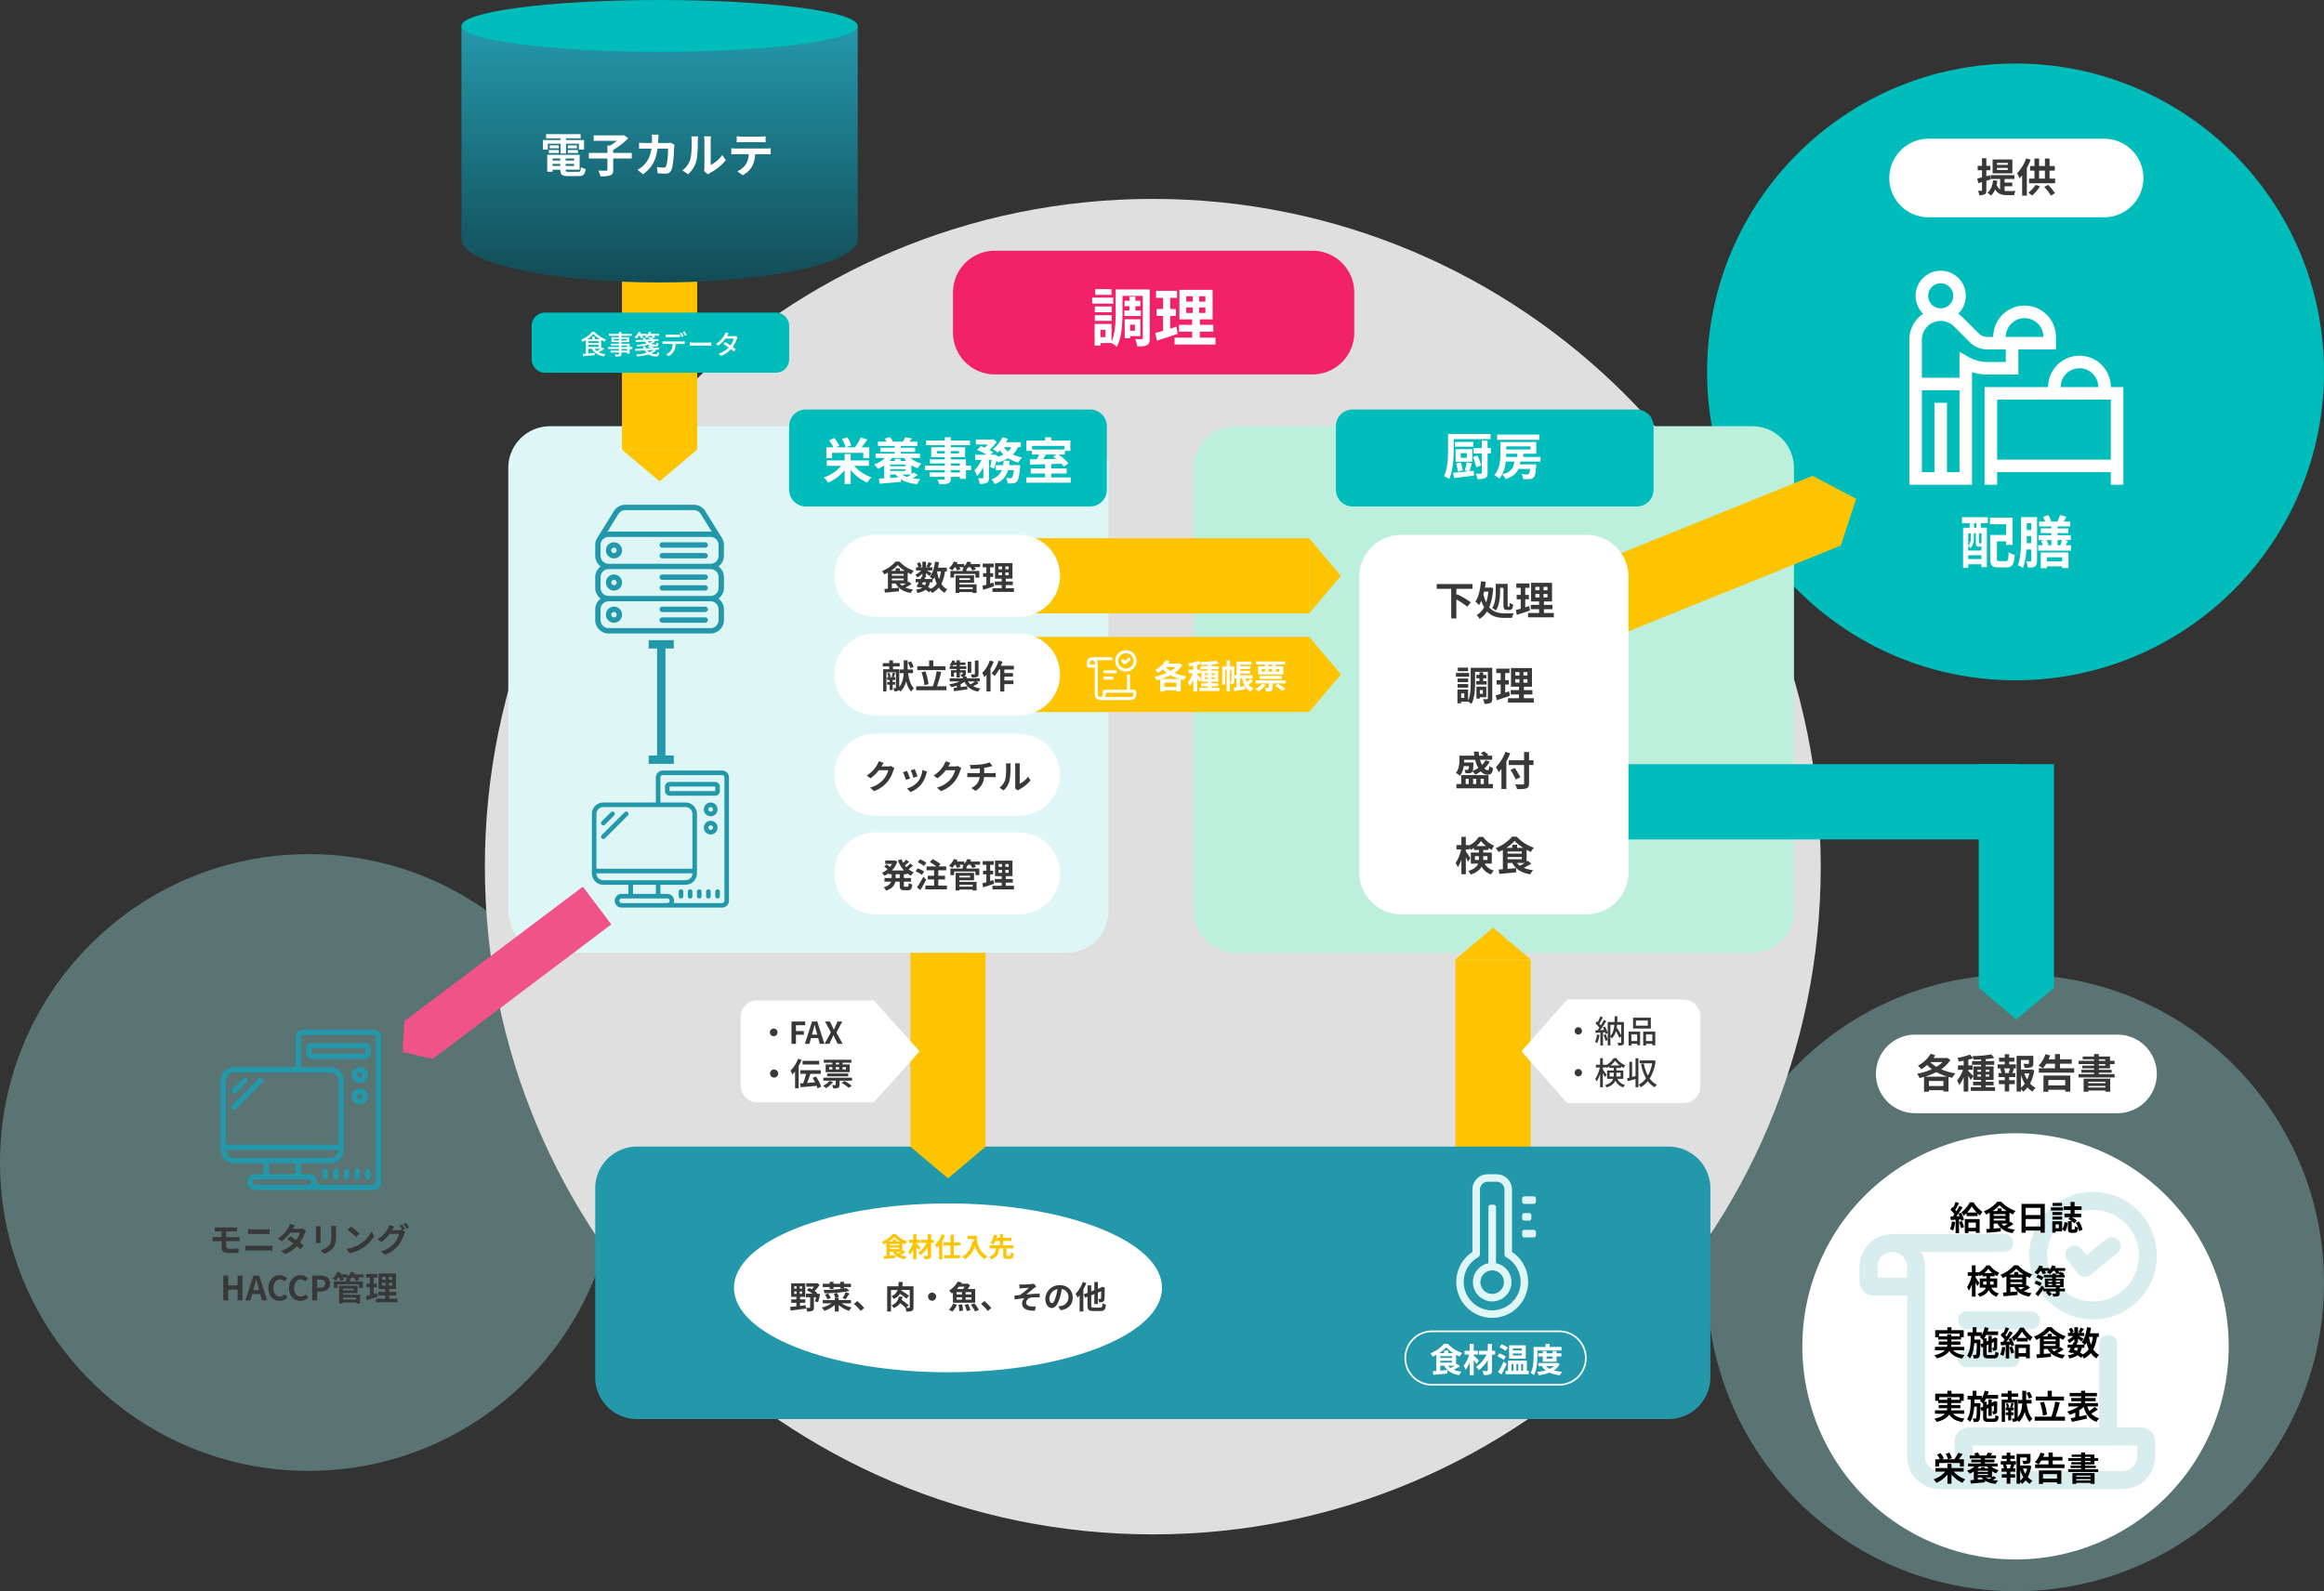 <svg xmlns="http://www.w3.org/2000/svg" xmlns:xlink="http://www.w3.org/1999/xlink" width="1390" height="952" viewBox="0 0 1390 952">
  <rect x="0" y="0" width="1390" height="952" fill="#333333" stroke="none"/>
  <defs>
    <linearGradient id="linear-gradient" x1="0.5" x2="0.5" y2="1" gradientUnits="objectBoundingBox">
      <stop offset="0" stop-color="#2498ab"/>
      <stop offset="1" stop-color="#124c56"/>
    </linearGradient>
  </defs>
  <g id="system-img-01" transform="translate(4543 1243)">
    <path id="パス_26674" data-name="パス 26674" d="M184.5,0C286.4,0,369,82.6,369,184.5S286.4,369,184.5,369,0,286.4,0,184.5,82.6,0,184.5,0Z" transform="translate(-3522 -660)" fill="#8ec9c9" opacity="0.43"/>
    <path id="パス_26711" data-name="パス 26711" d="M127.5,0A127.5,127.5,0,1,1,0,127.5,127.5,127.5,0,0,1,127.5,0Z" transform="translate(-3465 -565)" fill="#fff"/>
    <path id="パス_26675" data-name="パス 26675" d="M23.5,0h121a23.5,23.5,0,0,1,0,47H23.5a23.5,23.5,0,0,1,0-47Z" transform="translate(-3421 -624)" fill="#fff"/>
    <g id="グループ_8570" data-name="グループ 8570" opacity="0.34">
      <path id="パス_25757" data-name="パス 25757" d="M60,18.45a5.37,5.37,0,0,0-5.37-5.37h-38.3a5.37,5.37,0,0,0,0,10.739h38.3A5.374,5.374,0,0,0,60,18.45Z" transform="translate(-3382.929 -471.504)" fill="#8ec9c9"/>
      <path id="パス_25758" data-name="パス 25758" d="M16.331,16.877a5.37,5.37,0,1,0,0,10.739H42.552a5.37,5.37,0,1,0,0-10.739Z" transform="translate(-3382.929 -452.647)" fill="#8ec9c9"/>
      <path id="パス_25759" data-name="パス 25759" d="M169.546,121.108h-14.4V71.188a5.37,5.37,0,1,0-10.739,0v49.92h-78.1a8.371,8.371,0,0,0-8.359,8.353v8.2a9.8,9.8,0,0,1-4.7,8.46A8.749,8.749,0,0,1,43.2,144.883a8.82,8.82,0,0,1-2.9-6.581V24.919a20.98,20.98,0,0,0-2.118-8.86H87.611a5.37,5.37,0,0,0,0-10.739H20.729c-.084,0-.149.042-.233.048A19.579,19.579,0,0,0,1.1,24.919v8.86a8.359,8.359,0,0,0,8.347,8.347H29.553V138.3a19.616,19.616,0,0,0,19.516,19.629c.018,0,.036.012.054.012H158.276A19.65,19.65,0,0,0,177.9,138.32v-8.854A8.367,8.367,0,0,0,169.546,121.108ZM11.839,31.387V24.919a8.854,8.854,0,0,1,17.708,0v6.467ZM167.16,138.314a8.884,8.884,0,0,1-8.878,8.878H66.568c2.428-4.773,2.13-10.155,2.13-15.327H149.78c.03,0,.054-.018.089-.018h17.3v6.467Z" transform="translate(-3431.901 -510.043)" fill="#8ec9c9"/>
      <path id="パス_25760" data-name="パス 25760" d="M56.261,77.385A38.142,38.142,0,1,0,18.113,39.242,38.192,38.192,0,0,0,56.261,77.385Zm0-65.546a27.4,27.4,0,1,1-27.4,27.4A27.439,27.439,0,0,1,56.261,11.839Z" transform="translate(-3347.41 -531)" fill="#8ec9c9"/>
      <path id="パス_25761" data-name="パス 25761" d="M29.174,27.226a5.356,5.356,0,0,0,3.61,2.023,5.23,5.23,0,0,0,.615.036A5.337,5.337,0,0,0,36.763,28.1l16-12.893a5.368,5.368,0,1,0-6.736-8.359L34.263,16.32l-2.929-3.735a5.369,5.369,0,1,0-8.448,6.629Z" transform="translate(-3329.403 -508.364)" fill="#8ec9c9"/>
    </g>
    <path id="パス_26708" data-name="パス 26708" d="M-54.7-6.864A35.61,35.61,0,0,0-47.832-9.6a30.73,30.73,0,0,0,6.624,2.736Zm2.376,5.592v-3h8.688v3Zm8.16-14.3a17.922,17.922,0,0,1-3.672,2.832A19.551,19.551,0,0,1-51.5-15.576Zm2.664-2.592-.48.144h-7.608c.384-.528.72-1.08,1.056-1.608l-2.712-.936a19.342,19.342,0,0,1-7.632,7.128A17.734,17.734,0,0,1-56.76-11.3a24.759,24.759,0,0,0,3.36-2.544,24.062,24.062,0,0,0,2.88,2.52,39.24,39.24,0,0,1-8.832,2.736A11.557,11.557,0,0,1-57.96-6.024c.912-.192,1.824-.432,2.736-.7V2.136h2.9V1.248h8.688V2.04h3.072V-6.7c.744.192,1.464.384,2.232.528A13.549,13.549,0,0,1-36.48-8.832a34.308,34.308,0,0,1-8.5-2.448,19.14,19.14,0,0,0,5.544-5.568Zm18.24,11.28V-8.112h2.136v1.224Zm0-4.08h2.136v1.176h-2.136Zm7.08,0v1.176h-2.208v-1.176Zm0,4.08h-2.208V-8.112h2.208ZM-18.384-.576v-1.08h4.776v-2.16h-4.776v-1.1h4.776v-8.04h-4.776v-.984h5.16v-2.208h-5.16v-1.2A46.967,46.967,0,0,0-13.272-18L-14.9-20.136a82.055,82.055,0,0,1-11.376.984,7.517,7.517,0,0,1,.624,2.136c1.44-.024,2.976-.072,4.536-.144v1.008h-5.4v2.208h5.4v.984h-4.608v5.808c-.528-.624-2.4-2.568-3.024-3.1v-.7h2.568v-2.664h-2.568v-3.384A25.025,25.025,0,0,0-25.9-17.9l-1.9-2.184a34.308,34.308,0,0,1-7.44,1.992,9.893,9.893,0,0,1,.792,2.184c.936-.12,1.92-.288,2.928-.48v2.784h-3.432v2.664H-31.9a23.453,23.453,0,0,1-3.552,6.432A14.168,14.168,0,0,1-34.128-1.8a21.328,21.328,0,0,0,2.616-4.752V2.064h2.76V-7.3a21.03,21.03,0,0,1,1.44,2.424l1.584-2.16V-4.92h4.608v1.1H-25.9v2.16h4.776v1.08h-6.12V1.68h14.52V-.576ZM-3.888-9h-3.48l.768-.216a10.257,10.257,0,0,0-.84-2.568h3.648a24.764,24.764,0,0,1-.864,2.568ZM-4.3-15.84h3.12v-2.352H-4.3V-20.28h-2.64v2.088h-3.432v2.352h3.432v1.656h-4.272v2.4h2.376l-.864.216A13.673,13.673,0,0,1-8.9-9h-1.8v2.4h3.768v1.848h-3.576v2.4h3.576V2.016H-4.3V-2.352H-.912v-2.4H-4.3V-6.6H-.648V-9h-1.8c.336-.72.7-1.656,1.1-2.544l-.936-.24H-.288v-2.4H-4.3ZM2.736-7.848a23.738,23.738,0,0,0,2.3,5.184,12.435,12.435,0,0,1-2.3,2.448Zm4.992-.984a17.437,17.437,0,0,1-1.272,3.72,18.06,18.06,0,0,1-1.7-3.72ZM9-11.208l-.48.12H2.736v-5.736H7.512v1.968c0,.264-.12.336-.48.36-.36,0-1.68,0-2.856-.048A9.791,9.791,0,0,1,4.992-12.1a11.124,11.124,0,0,0,3.96-.408c.936-.384,1.2-1.08,1.2-2.3V-19.32H.144V2.064H2.736V.648a8.282,8.282,0,0,1,1.32,1.488A13.249,13.249,0,0,0,6.672-.432a12.61,12.61,0,0,0,3,2.544A9.871,9.871,0,0,1,11.52-.144,11.578,11.578,0,0,1,8.184-2.76a24.514,24.514,0,0,0,2.52-7.848ZM29.208-4.872v3.24H19.128v-3.24ZM16.2,2.184h2.928V1.008h10.08v1.1H32.28V-7.512H16.2Zm9.912-14.04v-2.76H33.12v-2.616H26.112v-3.12H23.088v3.12H19.272a21.427,21.427,0,0,0,.936-2.328l-2.856-.72a17.166,17.166,0,0,1-4.08,6.864A16.508,16.508,0,0,1,15.888-11.9a16.851,16.851,0,0,0,1.968-2.712h5.232v2.76H13.44v2.64H34.584v-2.64Zm27.144,8.04v.864H42.984v-.864ZM42.984-.36V-1.3H53.256V-.36Zm-2.76,2.52h2.76V1.44H53.256v.7h2.88V-5.64H40.224Zm9.1-16.536h3.864v.912H49.32Zm0-2.856h3.864v.888H49.32Zm6.7,5.424v-2.568h2.736v-1.968H56.016v-2.544h-6.7V-20.4H46.464v1.512H39.7v1.656h6.768v.888H37.248v1.968h9.216v.912H39.432v1.656h7.032v.84H38.9V-9.24h7.56v.864h-9.24v1.992H58.752V-8.376H49.32V-9.24H57v-1.728H49.32v-.84Z" transform="translate(-3337 -592)" fill="#383838"/>
    <path id="パス_26712" data-name="パス 26712" d="M1.42-5.24A14.541,14.541,0,0,1,.36-.6,11.756,11.756,0,0,1,2.18.26,18.491,18.491,0,0,0,3.38-4.9Zm4.34.36A23.665,23.665,0,0,1,6.92-1.16L8.68-1.8A22.051,22.051,0,0,0,7.44-5.4ZM5.34-9.82c.24.44.48.94.7,1.44L4.12-8.3c1.26-1.62,2.64-3.64,3.74-5.38l-1.94-.9a36.27,36.27,0,0,1-1.78,3.24c-.2-.24-.42-.52-.68-.8.72-1.12,1.52-2.66,2.24-4.02l-2.06-.76a25.354,25.354,0,0,1-1.46,3.48c-.16-.14-.32-.28-.46-.4L.58-12.22A19.626,19.626,0,0,1,2.94-9.5c-.32.46-.64.9-.94,1.28L.56-8.16.76-6.1l2.9-.18V1.76H5.72V-6.42L6.74-6.5A9.589,9.589,0,0,1,7-5.48l1.68-.76a16.955,16.955,0,0,0-1.76-4.24ZM15.76-4.54v3.12h-4.4V-4.54ZM9.16,1.72h2.2V.66h4.4v.98h2.28V-6.64H9.16Zm1.42-12.28a23.184,23.184,0,0,0,2.78-3.7,27.891,27.891,0,0,0,2.94,3.7Zm1.58-6.1A19.241,19.241,0,0,1,7.12-10.7,10.949,10.949,0,0,1,8.48-8.62a15.7,15.7,0,0,0,1.74-1.56V-8.4H16.8v-1.64a17.06,17.06,0,0,0,1.46,1.3,14.69,14.69,0,0,1,1.46-2.22,19.627,19.627,0,0,1-5.3-5.7ZM34.9-3.92c-.76.5-1.6.98-2.34,1.38a7.282,7.282,0,0,1-1.44-1.38ZM26.42-6.88H33.5v1.1H26.42Zm4.76-4.58V-13H28.74v1.54H25.78a20.222,20.222,0,0,0,4.14-3.46,20.667,20.667,0,0,0,4.3,3.46ZM26.42-9.62H33.5v1.04H26.42ZM36.5-5.04c-.18.14-.38.3-.6.44v-5.86c.72.38,1.44.74,2.14,1.04a11.283,11.283,0,0,1,1.5-2.12A20.223,20.223,0,0,1,31-17H28.62a20.608,20.608,0,0,1-8.1,5.68A9.947,9.947,0,0,1,21.9-9.36c.72-.32,1.46-.68,2.16-1.06V-.8c-.76.06-1.46.12-2.08.16l.32,2.18c2.3-.2,5.44-.48,8.4-.78l-.04-2.1-4.24.36V-3.92h2.3c1.76,3.14,4.64,4.94,9,5.66A9.332,9.332,0,0,1,39.14-.34,17.347,17.347,0,0,1,34.5-1.46a36.042,36.042,0,0,0,3.72-2.16ZM45.56-2.2V-6.68h8.88V-2.2Zm8.88-11.14v4.3H45.56v-4.3ZM43.1-15.74V1.5h2.46V.2h8.88V1.46H57v-17.2ZM72.42-9.9H68.78v2.16h3.36L71.06-6.68a14.638,14.638,0,0,1,3.6,2.58l1.56-1.6a13.863,13.863,0,0,0-2.96-2.04h5.5V-9.9H74.82v-2.2H79v-2.16H74.82V-16.9h-2.4v2.64H68.36v2.16h4.06Zm-5.1-6.42h-5.7v1.8h5.7Zm.58,2.68H60.66v1.88H67.9Zm-.52,2.78H61.56v1.82h5.82ZM61.56-6.34h5.82V-8.12H61.56Zm3.86,2.86v2.3H63.46v-2.3ZM67.4-5.36H61.5V1.46h1.96V.68H67.4ZM69.14.74A11.092,11.092,0,0,0,70.7-4.38L68.78-4.9A8.762,8.762,0,0,1,67.42-.58ZM73.54-.4c-.38,0-.42-.06-.42-.62V-5.4H70.88v4.38c0,1.96.4,2.6,2.24,2.6h1.64c1.4,0,1.98-.66,2.18-3.14a5.794,5.794,0,0,1-1.96-.86C74.94-.68,74.86-.4,74.5-.4Zm2-4.02A14.7,14.7,0,0,1,77.56.62l2-.9a14.6,14.6,0,0,0-2.18-4.96Z" transform="translate(-3377 -507)"/>
    <path id="パス_26713" data-name="パス 26713" d="M10.16-5.42V-7.3h1.98v1.2c0,.22,0,.46-.02.68ZM16.4-7.3v1.88H14.26c.02-.2.02-.42.02-.62V-7.3Zm-5.52-5.06a12.779,12.779,0,0,0,2.32-2.52,13.539,13.539,0,0,0,2.42,2.52ZM18.54-3.6V-9.12H14.28V-10.4h2.64v-.98a16.126,16.126,0,0,0,1.58.92,13.489,13.489,0,0,1,1.22-2.08,12.655,12.655,0,0,1-5.5-4.38H12.06A12.394,12.394,0,0,1,7.42-12.7v-.14H5.6v-4.1H3.4v4.1H.96v2.2h2.3A19.752,19.752,0,0,1,.5-3.92,11.746,11.746,0,0,1,1.58-1.8,16,16,0,0,0,3.4-5.64V1.72H5.6v-8.5c.42.84.82,1.7,1.04,2.28l1.2-1.84c-.3-.5-1.7-2.64-2.24-3.34v-.96H7.42v-.96A8.938,8.938,0,0,1,8-10.44a12.676,12.676,0,0,0,1.64-.98v1.02h2.5v1.28H8.1V-3.6h3.66C11.2-2.18,9.86-.88,6.8.08A9.11,9.11,0,0,1,8.06,1.84C11,.9,12.6-.52,13.44-2.12a8.463,8.463,0,0,0,4.78,3.94A5.655,5.655,0,0,1,19.58-.16,6.969,6.969,0,0,1,15-3.6ZM34.9-3.92c-.76.5-1.6.98-2.34,1.38a7.282,7.282,0,0,1-1.44-1.38ZM26.42-6.88H33.5v1.1H26.42Zm4.76-4.58V-13H28.74v1.54H25.78a20.222,20.222,0,0,0,4.14-3.46,20.667,20.667,0,0,0,4.3,3.46ZM26.42-9.62H33.5v1.04H26.42ZM36.5-5.04c-.18.14-.38.3-.6.44v-5.86c.72.38,1.44.74,2.14,1.04a11.283,11.283,0,0,1,1.5-2.12A20.223,20.223,0,0,1,31-17H28.62a20.608,20.608,0,0,1-8.1,5.68A9.947,9.947,0,0,1,21.9-9.36c.72-.32,1.46-.68,2.16-1.06V-.8c-.76.06-1.46.12-2.08.16l.32,2.18c2.3-.2,5.44-.48,8.4-.78l-.04-2.1-4.24.36V-3.92h2.3c1.76,3.14,4.64,4.94,9,5.66A9.332,9.332,0,0,1,39.14-.34,17.347,17.347,0,0,1,34.5-1.46a36.042,36.042,0,0,0,3.72-2.16Zm4.28-1.12a17.924,17.924,0,0,1,3.34,1.64l1.04-1.82A15.19,15.19,0,0,0,41.78-7.8Zm5.48-3.72a16.739,16.739,0,0,0-3.34-1.52L41.88-9.78a15.8,15.8,0,0,1,3.3,1.7Zm9.96,2.06v.8H53.6v-.8Zm0,2.72H53.6v-.8h2.62Zm-7.18-.8h2.4v.8h-2.4Zm0-1.92h2.4v.8h-2.4Zm10.14-5.82v-1.68h-6.1a11.045,11.045,0,0,0,.52-1.1l-2.18-.52A9.693,9.693,0,0,1,49.7-14.2v-1.12H45.4c.18-.34.36-.7.5-1.04l-2.18-.58a11.708,11.708,0,0,1-2.94,4.18,21.347,21.347,0,0,1,1.92,1.28,15.339,15.339,0,0,0,1.7-2.16h.34a10,10,0,0,1,1.08,2l1.94-.6a9.359,9.359,0,0,0-.78-1.4h2.18a7.681,7.681,0,0,1-1,.84,12.4,12.4,0,0,1,2.02,1.12,12.321,12.321,0,0,0,1.8-1.96h.86a9.879,9.879,0,0,1,1.08,1.88l1.58-.56-.44.48a10.926,10.926,0,0,1,1.24.56H53.6v-.76H51.44v.76h-5v1.56h5V-9H47.08v5.1h6.54v.84H46.38l.3-.44L45.24-4.94a53.871,53.871,0,0,1-3.88,5l1.7,1.48c1-1.28,2.08-2.78,3.08-4.24v1.32h2.54l-1.04.62a7.568,7.568,0,0,1,1.86,2.2L51.2.4a6.124,6.124,0,0,0-1.52-1.78h3.94V-.24c0,.22-.08.28-.34.28-.24,0-1.1.02-1.88-.02a7.367,7.367,0,0,1,.68,1.7,8.772,8.772,0,0,0,2.88-.26c.72-.28.92-.68.92-1.64v-1.2h3.2V-3.06h-3.2V-3.9h2.4V-9H53.6v-.72h5.28v-1.56h-.92l.66-.74a11.883,11.883,0,0,0-2.38-1.08l-.5.54a9.855,9.855,0,0,0-.66-1.08Z" transform="translate(-3367 -469)"/>
    <path id="パス_26714" data-name="パス 26714" d="M3.82-11.52V-13.1H16.06v1.58H11.08v-1.14H8.7v1.14ZM18.8-3.16V-5.22H10.9a6.79,6.79,0,0,0,.16-1.26h5.46V-8.4H11.08V-9.6h5.84v-1.32h1.6v-4.26H11.2v-1.74H8.76v1.74H1.46v4.26H3.24V-9.6H8.7v1.2H3.56v1.92H8.68a9.166,9.166,0,0,1-.2,1.26H1.3v2.06H7.32C6.22-1.98,4.3-.94.94-.18A9.706,9.706,0,0,1,2.42,1.74C6.5.64,8.72-.94,9.9-2.72c1.58,2.48,3.96,3.9,7.76,4.5A9.253,9.253,0,0,1,19.06-.3c-3.16-.34-5.4-1.26-6.82-2.86Zm9.68-3.5.04-2v-.9h-3.6c.02-.7.04-1.42.06-2.14H28.8a7.456,7.456,0,0,1-.64.72A12.97,12.97,0,0,1,29.94-9.3l.18-.2v2.08ZM33.36-.3c-1,0-1.14-.12-1.14-.94V-6.06l1.08-.5V-1.9h1.98V-7.48l1.28-.6c-.02,1.9-.02,3-.06,3.18-.02.26-.12.3-.28.3s-.44,0-.68-.02a5.416,5.416,0,0,1,.42,1.74,4.572,4.572,0,0,0,1.66-.22,1.4,1.4,0,0,0,.86-1.38c.06-.6.06-2.64.08-5.48l.08-.32-1.48-.52-.36.26-.08.06-1.44.66v-1.94H33.3V-8.9l-1.08.5v-1.92H30.76a13.024,13.024,0,0,0,1.14-1.94h7.18v-2.16H32.8c.22-.68.44-1.38.6-2.08l-2.34-.44a14.447,14.447,0,0,1-1.78,4.54v-1.5H26.16v-3.02H23.88v3.02H20.82v2.2h1.92C22.68-7.08,22.5-2.68,20.52.06a7.059,7.059,0,0,1,1.7,1.66C23.88-.56,24.52-3.8,24.8-7.4h1.56c-.08,4.7-.2,6.38-.46,6.78a.581.581,0,0,1-.58.32,11.171,11.171,0,0,1-1.44-.08,5.585,5.585,0,0,1,.58,2.12,10.455,10.455,0,0,0,2.06-.1A1.791,1.791,0,0,0,27.8.82c.46-.64.6-2.56.68-7.46L29.3-4.7l.82-.38v3.84c0,2.28.64,2.92,3,2.92h3.5c1.94,0,2.54-.76,2.8-3.26A6.551,6.551,0,0,1,37.5-2.4c-.12,1.76-.28,2.1-1.06,2.1Zm8.06-4.94A14.541,14.541,0,0,1,40.36-.6a11.756,11.756,0,0,1,1.82.86,18.491,18.491,0,0,0,1.2-5.16Zm4.34.36a23.665,23.665,0,0,1,1.16,3.72l1.76-.64a22.05,22.05,0,0,0-1.24-3.6Zm-.42-4.94c.24.44.48.94.7,1.44l-1.92.08c1.26-1.62,2.64-3.64,3.74-5.38l-1.94-.9a36.269,36.269,0,0,1-1.78,3.24c-.2-.24-.42-.52-.68-.8.72-1.12,1.52-2.66,2.24-4.02l-2.06-.76a25.354,25.354,0,0,1-1.46,3.48c-.16-.14-.32-.28-.46-.4l-1.14,1.62A19.626,19.626,0,0,1,42.94-9.5c-.32.46-.64.9-.94,1.28l-1.44.06.2,2.06,2.9-.18V1.76h2.06V-6.42l1.02-.08A9.589,9.589,0,0,1,47-5.48l1.68-.76a16.955,16.955,0,0,0-1.76-4.24ZM55.76-4.54v3.12h-4.4V-4.54Zm-6.6,6.26h2.2V.66h4.4v.98h2.28V-6.64H49.16Zm1.42-12.28a23.184,23.184,0,0,0,2.78-3.7,27.891,27.891,0,0,0,2.94,3.7Zm1.58-6.1a19.241,19.241,0,0,1-5.04,5.96,10.948,10.948,0,0,1,1.36,2.08,15.7,15.7,0,0,0,1.74-1.56V-8.4H56.8v-1.64a17.059,17.059,0,0,0,1.46,1.3,14.69,14.69,0,0,1,1.46-2.22,19.627,19.627,0,0,1-5.3-5.7ZM74.9-3.92c-.76.5-1.6.98-2.34,1.38a7.282,7.282,0,0,1-1.44-1.38ZM66.42-6.88H73.5v1.1H66.42Zm4.76-4.58V-13H68.74v1.54H65.78a20.222,20.222,0,0,0,4.14-3.46,20.667,20.667,0,0,0,4.3,3.46ZM66.42-9.62H73.5v1.04H66.42ZM76.5-5.04c-.18.14-.38.3-.6.44v-5.86c.72.38,1.44.74,2.14,1.04a11.283,11.283,0,0,1,1.5-2.12A20.223,20.223,0,0,1,71-17H68.62a20.608,20.608,0,0,1-8.1,5.68A9.947,9.947,0,0,1,61.9-9.36c.72-.32,1.46-.68,2.16-1.06V-.8c-.76.06-1.46.12-2.08.16l.32,2.18c2.3-.2,5.44-.48,8.4-.78l-.04-2.1-4.24.36V-3.92h2.3c1.76,3.14,4.64,4.94,9,5.66A9.332,9.332,0,0,1,79.14-.34,17.347,17.347,0,0,1,74.5-1.46a36.042,36.042,0,0,0,3.72-2.16Zm14.22.4V-6.56c.12.12.2.22.28.3a12.686,12.686,0,0,0,.92-1.44,21.173,21.173,0,0,0,1.36,3.94A9.825,9.825,0,0,1,89.76-.74,18.627,18.627,0,0,0,88.1-1.8a8.083,8.083,0,0,0,1.06-2.84Zm-5.74,0h1.94a6.081,6.081,0,0,1-.76,1.82c-.58-.28-1.16-.52-1.76-.76Zm10.76-6.5a21.4,21.4,0,0,1-1.08,4.7,25.236,25.236,0,0,1-1.22-4.7Zm3.58,0v-2.2H94c.26-1.06.48-2.16.64-3.28l-2.4-.32c-.48,3.56-1.44,6.96-3.14,9a13.867,13.867,0,0,1,1.62,1.38H85.96l.48-.96-.86-.18h1.28v-2.42c.78.62,1.62,1.32,2.06,1.74l1.26-1.64c-.44-.3-1.86-1.14-2.82-1.68h3.28v-1.88h-1.9c.48-.62,1.1-1.46,1.72-2.32l-2-.8a19.319,19.319,0,0,1-1.34,2.54l1.32.58H86.86v-3.36H84.68v3.36H83l1.28-.56a8.521,8.521,0,0,0-1.2-2.48l-1.72.72a10.654,10.654,0,0,1,1.04,2.32H80.88v1.88H84a10.625,10.625,0,0,1-3.52,2.5,7.2,7.2,0,0,1,1.2,1.72,14.415,14.415,0,0,0,3-2.32v1.92l-.44-.1c-.2.44-.44.92-.68,1.42h-2.9v1.92h1.9c-.5.96-1,1.86-1.44,2.56l2.08.64.22-.38a11.532,11.532,0,0,1,1.12.54A10.51,10.51,0,0,1,80.74-.2a5.253,5.253,0,0,1,.94,1.96A12.27,12.27,0,0,0,86.6-.14a18.953,18.953,0,0,1,2.08,1.5l.9-.92a9.031,9.031,0,0,1,.76,1.36,12.99,12.99,0,0,0,4.22-3.28A10.855,10.855,0,0,0,97.92,1.7,9.184,9.184,0,0,1,99.56-.36a9.387,9.387,0,0,1-3.54-3.32,22.5,22.5,0,0,0,2.18-7.46Z" transform="translate(-3387 -432)"/>
    <path id="パス_26756" data-name="パス 26756" d="M3.82-11.52V-13.1H16.06v1.58H11.08v-1.14H8.7v1.14ZM18.8-3.16V-5.22H10.9a6.79,6.79,0,0,0,.16-1.26h5.46V-8.4H11.08V-9.6h5.84v-1.32h1.6v-4.26H11.2v-1.74H8.76v1.74H1.46v4.26H3.24V-9.6H8.7v1.2H3.56v1.92H8.68a9.166,9.166,0,0,1-.2,1.26H1.3v2.06H7.32C6.22-1.98,4.3-.94.94-.18A9.706,9.706,0,0,1,2.42,1.74C6.5.64,8.72-.94,9.9-2.72c1.58,2.48,3.96,3.9,7.76,4.5A9.253,9.253,0,0,1,19.06-.3c-3.16-.34-5.4-1.26-6.82-2.86Zm9.68-3.5.04-2v-.9h-3.6c.02-.7.04-1.42.06-2.14H28.8a7.456,7.456,0,0,1-.64.72A12.97,12.97,0,0,1,29.94-9.3l.18-.2v2.08ZM33.36-.3c-1,0-1.14-.12-1.14-.94V-6.06l1.08-.5V-1.9h1.98V-7.48l1.28-.6c-.02,1.9-.02,3-.06,3.18-.02.26-.12.3-.28.3s-.44,0-.68-.02a5.416,5.416,0,0,1,.42,1.74,4.572,4.572,0,0,0,1.66-.22,1.4,1.4,0,0,0,.86-1.38c.06-.6.06-2.64.08-5.48l.08-.32-1.48-.52-.36.26-.08.06-1.44.66v-1.94H33.3V-8.9l-1.08.5v-1.92H30.76a13.024,13.024,0,0,0,1.14-1.94h7.18v-2.16H32.8c.22-.68.44-1.38.6-2.08l-2.34-.44a14.447,14.447,0,0,1-1.78,4.54v-1.5H26.16v-3.02H23.88v3.02H20.82v2.2h1.92C22.68-7.08,22.5-2.68,20.52.06a7.059,7.059,0,0,1,1.7,1.66C23.88-.56,24.52-3.8,24.8-7.4h1.56c-.08,4.7-.2,6.38-.46,6.78a.581.581,0,0,1-.58.32,11.171,11.171,0,0,1-1.44-.08,5.585,5.585,0,0,1,.58,2.12,10.455,10.455,0,0,0,2.06-.1A1.791,1.791,0,0,0,27.8.82c.46-.64.6-2.56.68-7.46L29.3-4.7l.82-.38v3.84c0,2.28.64,2.92,3,2.92h3.5c1.94,0,2.54-.76,2.8-3.26A6.551,6.551,0,0,1,37.5-2.4c-.12,1.76-.28,2.1-1.06,2.1ZM59.42-13a13.309,13.309,0,0,0-1.56-3.32l-1.86.7a12.494,12.494,0,0,1,1.44,3.38ZM48.38-2.36V-4.02H46.92V-5.2h1.5V-6.9h-.9c.26-.6.6-1.48.96-2.34l-1.5-.34a22.865,22.865,0,0,1-.68,2.4l1.14.28H44.68l.98-.32a9.294,9.294,0,0,0-.74-2.26l-1.24.36a8.74,8.74,0,0,1,.68,2.22h-.74v1.7h1.5v1.18H43.64v1.66h1.48V.82h1.8V-2.36Zm10.7-6.92v-2.18H55.86v-5.48H53.54v5.48H51.1v2.18h2.4c-.14,2.66-.66,5.8-2.66,8.28V-11.62H47.12v-1.66h4v-2h-4v-1.64H44.88v1.64H41.02v2h3.86v1.66H41.24V1.68H43.2V-9.74h5.64v9.2c0,.2-.06.26-.24.26-.2.02-.76.02-1.28,0a6.272,6.272,0,0,1,.52,1.88,4.7,4.7,0,0,0,2.32-.36,1.112,1.112,0,0,0,.48-.48,8.627,8.627,0,0,1,.96.98,14.112,14.112,0,0,0,3.42-6.16,13.517,13.517,0,0,0,2.94,6.18A7.917,7.917,0,0,1,59.62-.2c-1.96-1.84-2.96-5.28-3.48-9.08ZM78.5-13.44H71.2v-3.48H68.72v3.48h-7.1v2.34H78.5ZM68.34-2.68a32.711,32.711,0,0,0-1.88-7.68l-2.28.6A32.424,32.424,0,0,1,65.9-2.04Zm5.12,1.26a81.4,81.4,0,0,0,2.5-8.52l-2.74-.5a49.985,49.985,0,0,1-2.28,9.02H60.98V.96h18.1V-1.42ZM96.8-7.26a26.276,26.276,0,0,1-3.14,2.4,12.553,12.553,0,0,1-1.2-2.68h6.36V-9.56H91.14v-1.12H97.4v-1.9H91.14V-13.6h7.04v-2.02H91.14v-1.32H88.76v1.32H81.88v2.02h6.88v1.02H82.82v1.9h5.94v1.12H81.14v2.02h6.08A22.721,22.721,0,0,1,80.4-4.48a12.314,12.314,0,0,1,1.52,1.92,22.924,22.924,0,0,0,3.32-1.32v2.86c-1,.2-1.94.38-2.72.52l.7,2.2C85.7,1.16,89.06.46,92.2-.28l-.22-2.16c-1.44.32-2.94.64-4.36.94V-5.22a18.151,18.151,0,0,0,2.62-2.02C91.56-2.8,93.76.24,97.98,1.68A9.594,9.594,0,0,1,99.52-.44,9.722,9.722,0,0,1,94.8-3.3a37.974,37.974,0,0,0,3.98-2.48Z" transform="translate(-3387 -394)"/>
    <path id="パス_26760" data-name="パス 26760" d="M3.78-10.72H16.22v2.14h2.4v-4.34H15.54a35.187,35.187,0,0,0,2.34-3.12l-2.66-.8a21.306,21.306,0,0,1-2.24,3.8l.32.12H9.22l2.2-.74a11.234,11.234,0,0,0-1.56-3.26l-2.12.7a12.245,12.245,0,0,1,1.42,3.3H5.3l1.34-.62a11.988,11.988,0,0,0-2.04-3.1l-2.04.96a14.237,14.237,0,0,1,1.72,2.76H1.5v4.34H3.78Zm14.7,5.18V-7.7H11.2v-2.52H8.78V-7.7H1.64v2.16H7.46A16.194,16.194,0,0,1,.5-.9,13.668,13.668,0,0,1,2.18,1.18a17.721,17.721,0,0,0,6.6-4.96v5.5H11.2v-5.6a17.661,17.661,0,0,0,6.58,5.04A10.939,10.939,0,0,1,19.5-.96a16.439,16.439,0,0,1-6.94-4.58ZM35.22-2.06c-.46.34-.96.7-1.46,1a7.576,7.576,0,0,1-2.1-1ZM26.92-.7V-2.06h2.24A7.03,7.03,0,0,0,30.22-.94Zm6.12-4.68H26.92v-.68h6.12ZM26.92-3.5v-.68h6.12v.68ZM32.4-8.66a10.949,10.949,0,0,0,.98,1.18h-2.3V-8.3H28.82v.82h-2.1a9.02,9.02,0,0,0,.98-1.18Zm6.44,0v-1.76H31.18v-.68H36.9v-1.66H31.18v-.7h6.64V-15.2H34.56a14.567,14.567,0,0,0,1.06-1.26l-2.64-.5a12.518,12.518,0,0,1-.94,1.74l.08.02H27.78l.22-.08a6.235,6.235,0,0,0-1.18-1.74l-2.08.66a9.573,9.573,0,0,1,.74,1.16h-3.4v1.74h6.66v.7H23.08v1.66h5.66v.68H21.12v1.76H24.9a12.809,12.809,0,0,1-4.4,2.62,12.853,12.853,0,0,1,1.6,1.72,15.61,15.61,0,0,0,2.46-1.36V-.56q-1.17.09-2.1.12L22.7,1.6c2.34-.18,5.5-.46,8.52-.74V-.18a14.344,14.344,0,0,0,6.5,1.94,9.827,9.827,0,0,1,1.3-2,28.685,28.685,0,0,1-3.14-.32,23.27,23.27,0,0,0,2.1-1.34l-1.74-.98c-.22.2-.5.42-.8.66V-5.78a11.063,11.063,0,0,0,2.48,1.24,9.682,9.682,0,0,1,1.5-1.88,10.974,10.974,0,0,1-4.38-2.24ZM46.76-7.5h-2.9l.64-.18a8.548,8.548,0,0,0-.7-2.14h3.04a20.636,20.636,0,0,1-.72,2.14Zm-.34-5.7h2.6v-1.96h-2.6V-16.9h-2.2v1.74H41.36v1.96h2.86v1.38H40.66v2h1.98l-.72.18a11.394,11.394,0,0,1,.66,2.14h-1.5v2h3.14v1.54H41.24v2h2.98V1.68h2.2V-1.96h2.82v-2H46.42V-5.5h3.04v-2h-1.5c.28-.6.58-1.38.92-2.12l-.78-.2h1.66v-2H46.42Zm5.86,6.66A19.781,19.781,0,0,0,54.2-2.22,10.363,10.363,0,0,1,52.28-.18Zm4.16-.82a14.531,14.531,0,0,1-1.06,3.1,15.05,15.05,0,0,1-1.42-3.1ZM57.5-9.34l-.4.1H52.28v-4.78h3.98v1.64c0,.22-.1.28-.4.3-.3,0-1.4,0-2.38-.04a8.159,8.159,0,0,1,.68,2.04,9.27,9.27,0,0,0,3.3-.34c.78-.32,1-.9,1-1.92V-16.1H50.12V1.72h2.16V.54a6.9,6.9,0,0,1,1.1,1.24A11.041,11.041,0,0,0,55.56-.36a10.508,10.508,0,0,0,2.5,2.12A8.226,8.226,0,0,1,59.6-.12,9.649,9.649,0,0,1,56.82-2.3a20.429,20.429,0,0,0,2.1-6.54ZM74.34-4.06v2.7h-8.4v-2.7ZM63.5,1.82h2.44V.84h8.4v.92H76.9V-6.26H63.5Zm8.26-11.7v-2.3H77.6v-2.18H71.76v-2.6H69.24v2.6H66.06a17.854,17.854,0,0,0,.78-1.94l-2.38-.6a14.3,14.3,0,0,1-3.4,5.72,13.757,13.757,0,0,1,2.18,1.26,14.043,14.043,0,0,0,1.64-2.26h4.36v2.3H61.2v2.2H78.82v-2.2Zm22.62,6.7v.72H85.82v-.72ZM85.82-.3v-.78h8.56V-.3Zm-2.3,2.1h2.3V1.2h8.56v.58h2.4V-4.7H83.52ZM91.1-11.98h3.22v.76H91.1Zm0-2.38h3.22v.74H91.1Zm5.58,4.52v-2.14h2.28v-1.64H96.68v-2.12H91.1V-17H88.72v1.26H83.08v1.38h5.64v.74H81.04v1.64h7.68v.76H82.86v1.38h5.86v.7h-6.3V-7.7h6.3v.72h-7.7v1.66H98.96V-6.98H91.1V-7.7h6.4V-9.14H91.1v-.7Z" transform="translate(-3387 -357)"/>
    <path id="パス_26757" data-name="パス 26757" d="M184.5,0C286.4,0,369,82.6,369,184.5S286.4,369,184.5,369,0,286.4,0,184.5,82.6,0,184.5,0Z" transform="translate(-4543 -732)" fill="#8ec9c9" opacity="0.43"/>
    <path id="パス_26673" data-name="パス 26673" d="M184.5,0C286.4,0,369,82.6,369,184.5S286.4,369,184.5,369,0,286.4,0,184.5,82.6,0,184.5,0Z" transform="translate(-3522 -1205)" fill="#00bcbb"/>
    <path id="パス_26676" data-name="パス 26676" d="M23.5,0h105a23.5,23.5,0,0,1,0,47H23.5a23.5,23.5,0,0,1,0-47Z" transform="translate(-3413 -1160)" fill="#fff"/>
    <path id="パス_26677" data-name="パス 26677" d="M-5.112-16.368h-6.48v-1.2h6.48Zm0,3.048h-6.48v-1.224h6.48Zm2.736-6.264H-14.208v8.28H-2.376ZM-15.408-7.608l-.384-2.568-2.16.576v-3.552h2.4v-2.64h-2.4v-4.536h-2.592v4.536h-2.592v2.64h2.592V-8.9c-1.08.264-2.04.528-2.856.7l.648,2.76c.7-.192,1.416-.408,2.208-.624v4.8c0,.312-.12.408-.408.408-.288.024-1.1.024-1.992,0A9.382,9.382,0,0,1-22.2,1.752,5.923,5.923,0,0,0-18.888,1.2c.72-.432.936-1.128.936-2.448V-6.84Zm8.376,4.056h4.584V-5.784H-7.032V-7.9h5.856v-2.3H-15.36v2.3h5.64v6.264A5.388,5.388,0,0,1-11.808-4.44a21.814,21.814,0,0,0,.456-2.424l-2.592-.312C-14.3-3.912-15.288-1.248-17.28.336a16.384,16.384,0,0,1,2.112,1.7,10.559,10.559,0,0,0,2.5-3.768c1.632,2.9,4.056,3.48,7.2,3.48H-1.3a8.414,8.414,0,0,1,.768-2.5C-1.56-.72-4.536-.72-5.352-.72c-.6,0-1.128-.024-1.68-.072ZM5.88-20.28A25.1,25.1,0,0,1,.408-11.3,16.7,16.7,0,0,1,1.944-8.328c.5-.552,1.008-1.128,1.512-1.776V2.064H6.264V-14.448a44.017,44.017,0,0,0,2.28-4.992ZM11.472-4.368A14.917,14.917,0,0,1,7.128.216a15.933,15.933,0,0,1,2.232,1.8,22.151,22.151,0,0,0,4.776-5.568ZM16.7-3.144a27.45,27.45,0,0,1,3.96,5.208l2.4-1.512a29.717,29.717,0,0,0-4.08-4.944Zm-3.1-9.768h3.48v4.776h-3.48Zm6.264,4.776v-4.776h3.12v-2.736h-3.12V-20.16H17.088v4.512h-3.48v-4.488H10.824v4.488H8.208v2.736h2.616v4.776H7.608v2.784H23.184V-8.136Z" transform="translate(-3337 -1128)" fill="#383838"/>
    <path id="パス_26678" data-name="パス 26678" d="M-23.9-21.284H-25.3V-24H-23.9Zm3.026,9.384a.742.742,0,0,1-.17-.136c-.068.1-.136.1-.442.1H-22.1c-.238,0-.272-.034-.272-.476v-5.508h1.5Zm-7.888,9.384V-4.828h7.888v2.312Zm1.5-15.4v2.652a6.927,6.927,0,0,1-1.5,4.862v-7.514Zm6.086,7.956h.306v2.346h-7.888V-10.3a8.589,8.589,0,0,1,1.428,1.258A9.416,9.416,0,0,0-25.4-15.232v-2.686h1.156v5.508c0,2.006.442,2.448,1.9,2.448ZM-32.5-24h4.59v2.72h-3.944V2.754h3.094V.612h7.888v1.7h3.23v-23.6h-3.57V-24h4.182v-3.57H-32.47ZM-10.1-1.292c-1.326,0-1.53-.17-1.53-1.6V-13.124h5.474v2.108h3.91V-27.268H-15.776v3.91h9.622v6.392H-15.64v14.11c0,4.182,1.19,5.338,4.964,5.338H-5.95c3.5,0,4.59-1.734,5-7.48A11.992,11.992,0,0,1-4.59-6.6c-.2,4.488-.408,5.3-1.7,5.3ZM6.188-12c.034-1.19.034-2.278.034-3.3v-.918H8.84V-12ZM8.84-23.97v4.08H6.222v-4.08Zm3.536-3.638H2.822V-15.3c0,4.964-.136,11.8-1.938,16.456A11.846,11.846,0,0,1,3.944,2.89,39.429,39.429,0,0,0,6.018-8.262H8.84v6.63c0,.408-.1.544-.476.544s-1.428,0-2.448-.034a13.536,13.536,0,0,1,.952,3.706c1.972,0,3.3-.1,4.25-.748,1.02-.646,1.258-1.7,1.258-3.4ZM27.37-3.57v2.448H18.224V-3.57ZM14.586,2.958h3.638V1.836H27.37v1.02h3.808v-9.35H14.586ZM20.91-13.906v3.128H18.224l.986-.306a12.233,12.233,0,0,0-1.224-2.822Zm6.392,0a28.484,28.484,0,0,1-1.088,3.128h-1.6v-3.128Zm2.21,3.128c.442-.782.884-1.632,1.36-2.516l-2.006-.612h3.706V-16.83H24.616v-1.224H31.11v-2.822H24.616v-1.156h7.616V-24.99H28.356c.51-.884,1.02-1.87,1.564-2.89l-3.842-.952a23.3,23.3,0,0,1-1.462,3.842H19.924l.952-.374a16.965,16.965,0,0,0-1.8-3.468L15.912-27.71a16.749,16.749,0,0,1,1.326,2.72H13.566v2.958H20.91v1.156H14.586v2.822H20.91v1.224H13.26v2.924h3.162l-1.7.51a21.353,21.353,0,0,1,1.088,2.618H13.056v3.23H32.742v-3.23Z" transform="translate(-3337 -906)" fill="#fff"/>
    <path id="パス_25755" data-name="パス 25755" d="M65.184,62.077v-15h22.5v-7.5a18.75,18.75,0,0,0-37.5,0H46.7a7.452,7.452,0,0,1-5.3-2.2l-9.388-9.388a18.95,18.95,0,0,0-2.767-2.286,15,15,0,1,0-20.977.006A18.746,18.746,0,0,0,0,41.25V128H37.5V60.641a30.168,30.168,0,0,0,9.2,1.436Zm3.75-33.75a11.263,11.263,0,0,1,11.25,11.25h-22.5A11.263,11.263,0,0,1,68.934,28.327ZM11.25,15a7.5,7.5,0,1,1,7.5,7.5A7.509,7.509,0,0,1,11.25,15ZM22.5,120.5V79H15v41.5H7.5v-49H30v49ZM35.6,51.664,30,48.475V64H7.5V41.25A11.25,11.25,0,0,1,26.706,33.3l9.388,9.388A14.9,14.9,0,0,0,46.7,47.077H57.684v7.5H46.7A22.472,22.472,0,0,1,35.6,51.664Z" transform="translate(-3401 -1081)" fill="#fff"/>
    <path id="パス_25756" data-name="パス 25756" d="M255.5,222.058a18.75,18.75,0,0,0-37.5,0H180v58.423h7.5v-7.5h68v7.5H263V222.058Zm-30,0a11.25,11.25,0,1,1,22.5,0Zm-38,43.423V229.558h68v35.923Z" transform="translate(-3536 -1233.481)" fill="#fff"/>
    <path id="パス_26679" data-name="パス 26679" d="M399.5,0C620.138,0,799,178.862,799,399.5S620.138,799,399.5,799,0,620.138,0,399.5,178.862,0,399.5,0Z" transform="translate(-4253 -1124)" fill="#dfdfdf"/>
    <path id="パス_26680" data-name="パス 26680" d="M25,0H334a25,25,0,0,1,25,25V290a25,25,0,0,1-25,25H25A25,25,0,0,1,0,290V25A25,25,0,0,1,25,0Z" transform="translate(-3829 -988)" fill="#bdefdd"/>
    <path id="パス_26681" data-name="パス 26681" d="M10,0H180a10,10,0,0,1,10,10V48a10,10,0,0,1-10,10H10A10,10,0,0,1,0,48V10A10,10,0,0,1,10,0Z" transform="translate(-3744 -998)" fill="#00bcbb"/>
    <path id="パス_26682" data-name="パス 26682" d="M22.5,0,45,19H0Z" transform="translate(-3672.5 -687.999)" fill="#ffc400"/>
    <path id="パス_26683" data-name="パス 26683" d="M0,0H45V151H0Z" transform="translate(-3627.5 -517.997) rotate(180)" fill="#ffc400"/>
    <path id="パス_26715" data-name="パス 26715" d="M22.5,0,45,19H0Z" transform="translate(-3672.5 -536.997)" fill="#ffc400"/>
    <path id="パス_26716" data-name="パス 26716" d="M25,0H642a25,25,0,0,1,25,25V138a25,25,0,0,1-25,25H25A25,25,0,0,1,0,138V25A25,25,0,0,1,25,0Z" transform="translate(-4187 -557)" fill="#2498ab"/>
    <path id="合体_48" data-name="合体 48" d="M0,151H45L22.5,170Zm0,0V0H45V151Z" transform="translate(-3998.5 -708.001)" fill="#ffc400"/>
    <path id="パス_26719" data-name="パス 26719" d="M22.5,0,45,19H0Z" transform="translate(-3953.5 -689.001) rotate(180)" fill="#ffc400"/>
    <path id="パス_26720" data-name="パス 26720" d="M25,0H334a25,25,0,0,1,25,25V290a25,25,0,0,1-25,25H25A25,25,0,0,1,0,290V25A25,25,0,0,1,25,0Z" transform="translate(-4239 -988)" fill="#def6f6"/>
    <path id="パス_26684" data-name="パス 26684" d="M22.5,0,45,19H0Z" transform="translate(-3741 -921) rotate(90)" fill="#ffc400"/>
    <path id="パス_26685" data-name="パス 26685" d="M0,0H45V212.74H0Z" transform="translate(-3972.742 -876) rotate(-90)" fill="#ffc400"/>
    <path id="パス_26721" data-name="パス 26721" d="M22.5,0,45,26.769H0Z" transform="translate(-3945.974 -921) rotate(90)" fill="#ffc400"/>
    <path id="パス_26761" data-name="パス 26761" d="M14.129,0,28.258,11.931H0Z" transform="matrix(-0.602, -0.799, 0.799, -0.602, -4293.685, -602.311)" fill="#ef5388"/>
    <path id="パス_26758" data-name="パス 26758" d="M0,0H28.258V133.589H0Z" transform="matrix(0.602, 0.799, -0.799, 0.602, -4194.471, -712.455)" fill="#ef5388"/>
    <path id="パス_26759" data-name="パス 26759" d="M14.129,0,28.258,5.809H0Z" transform="matrix(-0.602, -0.799, 0.799, -0.602, -4182.104, -686.391)" fill="#ef5388"/>
    <path id="合体_49" data-name="合体 49" d="M0,61.713,135.128,7.118l16.857,41.723L16.857,103.436Zm135.131-54.6,26.045,13.745-9.188,27.979Z" transform="translate(-3594.002 -965.436)" fill="#ffc400"/>
    <path id="パス_26688" data-name="パス 26688" d="M22.5,0,45,26.769H0Z" transform="translate(-3631.304 -888.651) rotate(68)" fill="#ffc400"/>
    <path id="パス_26689" data-name="パス 26689" d="M22.5,0,45,19H0Z" transform="translate(-3331.829 -785.781) rotate(90)" fill="#00bcbb"/>
    <path id="パス_26690" data-name="パス 26690" d="M0,0H45V240.7H0Z" transform="translate(-3576.573 -740.781) rotate(-90)" fill="#00bcbb"/>
    <path id="パス_26691" data-name="パス 26691" d="M22.5,0,45,44.211H0Z" transform="translate(-3643.02 -785.781) rotate(90)" fill="#00bcbb"/>
    <path id="パス_26692" data-name="パス 26692" d="M22.5,0,45,19H0Z" transform="translate(-3314.501 -633.04) rotate(180)" fill="#00bcbb"/>
    <path id="パス_26693" data-name="パス 26693" d="M0,0H45V133.74H0Z" transform="translate(-3359.501 -785.783)" fill="#00bcbb"/>
    <path id="パス_26695" data-name="パス 26695" d="M22.5,0,45,19H0Z" transform="translate(-3741 -862) rotate(90)" fill="#ffc400"/>
    <path id="パス_26696" data-name="パス 26696" d="M0,0H45V212.74H0Z" transform="translate(-3972.742 -817) rotate(-90)" fill="#ffc400"/>
    <path id="パス_26722" data-name="パス 26722" d="M22.5,0,45,26.769H0Z" transform="translate(-3945.974 -862) rotate(90)" fill="#ffc400"/>
    <path id="パス_26723" data-name="パス 26723" d="M24.5,0h86a24.5,24.5,0,0,1,0,49h-86a24.5,24.5,0,0,1,0-49Z" transform="translate(-4044 -923)" fill="#fff"/>
    <path id="パス_26724" data-name="パス 26724" d="M24.5,0h86a24.5,24.5,0,0,1,0,49h-86a24.5,24.5,0,0,1,0-49Z" transform="translate(-4044 -864)" fill="#fff"/>
    <path id="パス_26725" data-name="パス 26725" d="M24.5,0h86a24.5,24.5,0,0,1,0,49h-86a24.5,24.5,0,0,1,0-49Z" transform="translate(-4044 -804)" fill="#fff"/>
    <path id="パス_26726" data-name="パス 26726" d="M24.5,0h86a24.5,24.5,0,0,1,0,49h-86a24.5,24.5,0,0,1,0-49Z" transform="translate(-4044 -745)" fill="#fff"/>
    <path id="パス_26727" data-name="パス 26727" d="M10,0H79.656V61H10A10,10,0,0,1,0,51V10A10,10,0,0,1,10,0Z" transform="translate(-4100 -644.501)" fill="#fff"/>
    <path id="パス_26728" data-name="パス 26728" d="M30.5,0,61,27.344H0Z" transform="translate(-3993 -644.501) rotate(90)" fill="#fff"/>
    <path id="パス_26697" data-name="パス 26697" d="M10,0H79.655V62H10A10,10,0,0,1,0,52V10A10,10,0,0,1,10,0Z" transform="translate(-3526 -583) rotate(180)" fill="#fff"/>
    <path id="パス_26698" data-name="パス 26698" d="M31,0,62,27.344H0Z" transform="translate(-3633 -583) rotate(-90)" fill="#fff"/>
    <path id="パス_26699" data-name="パス 26699" d="M25,0H215a25,25,0,0,1,25,25V49a25,25,0,0,1-25,25H25A25,25,0,0,1,0,49V25A25,25,0,0,1,25,0Z" transform="translate(-3973 -1093)" fill="#f22269"/>
    <path id="パス_26700" data-name="パス 26700" d="M25,0H136a25,25,0,0,1,25,25V202a25,25,0,0,1-25,25H25A25,25,0,0,1,0,202V25A25,25,0,0,1,25,0Z" transform="translate(-3730 -923)" fill="#fff"/>
    <path id="パス_26709" data-name="パス 26709" d="M-25.232-31.008H-34.96v3.42h9.728Zm1.026,5.092h-12.54v3.572h12.54Zm-.912,5.282h-10.07v3.458h10.07Zm-10.07,8.588h10.07v-3.382h-10.07Zm17.67-6.194v3.306h9.88V-18.24h-3.268v-2.584h3v-3.268h-3v-2.47H-14.44v2.47h-2.926v3.268h2.926v2.584Zm6.308,8.512v3.572H-14.1V-9.728Zm3.268,6.8V-13H-17.29V-1.634H-14.1V-2.926ZM-28.8-2.28h-3V-6.65h3ZM-2.318-30.818H-22.724v14.136c0,5.244-.19,12.122-2.47,17.062V-10.184H-35.3V2.774h3.5V1.254h6.612A14.191,14.191,0,0,1-22.04,3.5c2.964-5.472,3.42-14.136,3.42-20.178v-10.3H-6.5V-1.824c0,.57-.152.722-.684.722-.57,0-2.318.038-3.876-.038A15.674,15.674,0,0,1-9.8,3.268c2.7,0,4.56-.076,5.852-.836C-2.66,1.71-2.318.418-2.318-1.786ZM13.642-8.55c-1.216.418-2.47.8-3.724,1.178v-7.6h3.42v-4.142H9.918V-25.8h4.066V-30.02H1.444V-25.8h4.18v6.688H1.786v4.142H5.624v8.93C3.876-5.548,2.318-5.13.988-4.788L2.014-.19c3.648-1.178,8.208-2.622,12.388-4.1Zm5.852-11.476h3.914v3.268H19.494Zm0-6.726h3.914v3.192H19.494ZM30.97-23.56H27.208v-3.192H30.97Zm0,6.8H27.208v-3.268H30.97ZM27.626-1.976v-3.61h8.056V-9.652H27.626V-12.92h7.638V-30.59H15.428v17.67h7.6v3.268H15.162v4.066h7.866v3.61H12.54v4.1H36.974v-4.1Z" transform="translate(-3853 -1039)" fill="#fff"/>
    <path id="パス_26729" data-name="パス 26729" d="M10,0H180a10,10,0,0,1,10,10V48a10,10,0,0,1-10,10H10A10,10,0,0,1,0,48V10A10,10,0,0,1,10,0Z" transform="translate(-4071 -998)" fill="#00bcbb"/>
    <path id="パス_26730" data-name="パス 26730" d="M-69.33-16.08h18.66v3.21h3.6v-6.51h-4.62a52.781,52.781,0,0,0,3.51-4.68l-3.99-1.2a31.959,31.959,0,0,1-3.36,5.7l.48.18h-6.12l3.3-1.11a16.85,16.85,0,0,0-2.34-4.89l-3.18,1.05a18.368,18.368,0,0,1,2.13,4.95h-5.79l2.01-.93a17.982,17.982,0,0,0-3.06-4.65l-3.06,1.44a21.355,21.355,0,0,1,2.58,4.14h-4.17v6.51h3.42Zm22.05,7.77v-3.24H-58.2v-3.78h-3.63v3.78H-72.54v3.24h8.73A24.291,24.291,0,0,1-74.25-1.35a20.5,20.5,0,0,1,2.52,3.12,26.581,26.581,0,0,0,9.9-7.44V2.58h3.63v-8.4a26.492,26.492,0,0,0,9.87,7.56,16.409,16.409,0,0,1,2.58-3.18A24.658,24.658,0,0,1-56.16-8.31Zm25.11,5.22c-.69.51-1.44,1.05-2.19,1.5a11.364,11.364,0,0,1-3.15-1.5ZM-34.62-1.05V-3.09h3.36a10.545,10.545,0,0,0,1.59,1.68Zm9.18-7.02h-9.18V-9.09h9.18Zm-9.18,2.82V-6.27h9.18v1.02Zm8.22-7.74a16.424,16.424,0,0,0,1.47,1.77h-3.45v-1.23h-3.39v1.23h-3.15a13.53,13.53,0,0,0,1.47-1.77Zm9.66,0v-2.64H-28.23v-1.02h8.58v-2.49h-8.58v-1.05h9.96V-22.8h-4.89a21.851,21.851,0,0,0,1.59-1.89l-3.96-.75a18.776,18.776,0,0,1-1.41,2.61l.12.03h-6.51l.33-.12a9.352,9.352,0,0,0-1.77-2.61l-3.12.99a14.359,14.359,0,0,1,1.11,1.74h-5.1v2.61h9.99v1.05h-8.49v2.49h8.49v1.02H-43.32v2.64h5.67a19.214,19.214,0,0,1-6.6,3.93,19.28,19.28,0,0,1,2.4,2.58,23.415,23.415,0,0,0,3.69-2.04V-.84q-1.755.135-3.15.18l.36,3.06c3.51-.27,8.25-.69,12.78-1.11V-.27c2.49,1.62,5.73,2.52,9.75,2.91a14.741,14.741,0,0,1,1.95-3,43.027,43.027,0,0,1-4.71-.48,34.9,34.9,0,0,0,3.15-2.01l-2.61-1.47c-.33.3-.75.63-1.2.99V-8.67a16.594,16.594,0,0,0,3.72,1.86,14.524,14.524,0,0,1,2.25-2.82,16.461,16.461,0,0,1-6.57-3.36ZM7.11-4.32H1.71V-5.73h5.4ZM1.71-9.75h5.4v1.29H1.71Zm-8.34-5.97v-1.44h4.71v1.44Zm13.2-1.44v1.44H1.71v-1.44Zm7.29,8.7H10.74v-3.69H1.71v-1.32h8.52v-5.94H1.71v-1.23H13.17v-2.82H1.71v-1.95H-1.92v1.95H-13.11v2.82H-1.92v1.23h-8.13v5.94h8.13v1.32H-10.8v2.4h8.88v1.29H-13.8v2.73H-1.92v1.41h-9.12v2.58h9.12v.93c0,.54-.18.72-.75.75-.48,0-2.25,0-3.69-.06A11,11,0,0,1-5.19,2.7c2.55,0,4.17-.06,5.31-.51,1.17-.51,1.59-1.23,1.59-3v-.93h5.4V-.51h3.63V-5.73h3.12ZM36.54-8.7c.12-.87.21-1.77.3-2.67H33.27a25.043,25.043,0,0,1-.3,2.67H28.59v2.97h3.63c-.93,2.34-2.67,4.26-6.27,5.58a10.091,10.091,0,0,1,2.07,2.76c4.74-1.86,6.87-4.77,7.89-8.34h3.48c-.33,2.79-.72,4.08-1.14,4.47a1.222,1.222,0,0,1-.96.33,25.407,25.407,0,0,1-2.58-.15,7.866,7.866,0,0,1,.96,3.3,22.923,22.923,0,0,0,3.36-.06,3.3,3.3,0,0,0,2.19-1.05c.87-.96,1.41-3.27,1.89-8.46.06-.42.12-1.35.12-1.35Zm1.32-10.74a9.116,9.116,0,0,1-1.98,2.55,11.764,11.764,0,0,1-2.49-2.55Zm5.7,0v-2.97H34.71a20.112,20.112,0,0,0,1.11-2.1l-3.33-.9a17.884,17.884,0,0,1-5.73,7.14,26.2,26.2,0,0,1,2.91,2.01,17.862,17.862,0,0,0,1.35-1.29,16.962,16.962,0,0,0,2.13,2.49,18.176,18.176,0,0,1-3.66,1.38l.12-.69-2.16-.72-.48.15H25.53L27-16.47a16.79,16.79,0,0,0-2.19-1.32,22.393,22.393,0,0,0,4.38-4.95l-2.28-1.44-.54.12H16.68v3h7.2a18.733,18.733,0,0,1-1.89,1.89c-.81-.36-1.65-.69-2.37-.96l-2.25,2.28a43.519,43.519,0,0,1,5.79,2.91H16.29v3.12h3.75a18.849,18.849,0,0,1-4.26,6.18A19.992,19.992,0,0,1,17.4-2.19a18.176,18.176,0,0,0,3.75-5.55v6.42c0,.36-.12.42-.48.45-.39,0-1.59,0-2.7-.03a11.885,11.885,0,0,1,1.02,3.39,8.849,8.849,0,0,0,4.23-.63c1.05-.54,1.29-1.5,1.29-3.12V-11.82H26.1a39.1,39.1,0,0,1-.96,4.14l2.4,1.11a35.02,35.02,0,0,0,1.47-5.01,11.354,11.354,0,0,1,.84,1.26,24.013,24.013,0,0,0,6.12-2.52,21.609,21.609,0,0,0,6.12,2.58,13.7,13.7,0,0,1,2.25-3.03,23.344,23.344,0,0,1-5.52-1.77,14.737,14.737,0,0,0,3-4.38Zm21.3,4.38-1.92,1.29c.54.39,1.11.84,1.68,1.32l-7.71.15c.54-.87,1.14-1.83,1.68-2.76Zm4.71-5.16v2.13H50.37v-2.13ZM61.74-1.38V-3.69h9.24V-6.75H61.74V-9.36l6.09-.18A21.729,21.729,0,0,1,69.3-7.86l2.79-1.95a37.946,37.946,0,0,0-5.94-5.25H69.9v-2.16h3.3v-6.24H61.74v-1.92H58.08v1.92H46.89v6.24h3.3v2.16h4.32c-.39.93-.87,1.92-1.32,2.82l-4.26.06L49.08-9c2.49-.06,5.64-.15,9-.24v2.49H49.47v3.06h8.61v2.31H46.8V1.77H73.38V-1.38Z" transform="translate(-3976 -956)" fill="#fff"/>
    <path id="パス_26731" data-name="パス 26731" d="M-25.1-3.92c-.76.5-1.6.98-2.34,1.38a7.282,7.282,0,0,1-1.44-1.38Zm-8.48-2.96h7.08v1.1h-7.08Zm4.76-4.58V-13h-2.44v1.54h-2.96a20.222,20.222,0,0,0,4.14-3.46,20.667,20.667,0,0,0,4.3,3.46Zm-4.76,1.84h7.08v1.04h-7.08ZM-23.5-5.04c-.18.14-.38.3-.6.44v-5.86c.72.38,1.44.74,2.14,1.04a11.282,11.282,0,0,1,1.5-2.12A20.223,20.223,0,0,1-29-17h-2.38a20.608,20.608,0,0,1-8.1,5.68A9.947,9.947,0,0,1-38.1-9.36c.72-.32,1.46-.68,2.16-1.06V-.8c-.76.06-1.46.12-2.08.16l.32,2.18c2.3-.2,5.44-.48,8.4-.78l-.04-2.1-4.24.36V-3.92h2.3c1.76,3.14,4.64,4.94,9,5.66A9.332,9.332,0,0,1-20.86-.34,17.347,17.347,0,0,1-25.5-1.46a36.042,36.042,0,0,0,3.72-2.16Zm14.22.4V-6.56c.12.12.2.22.28.3A12.686,12.686,0,0,0-8.08-7.7,21.173,21.173,0,0,0-6.72-3.76,9.825,9.825,0,0,1-10.24-.74,18.627,18.627,0,0,0-11.9-1.8a8.083,8.083,0,0,0,1.06-2.84Zm-5.74,0h1.94a6.081,6.081,0,0,1-.76,1.82c-.58-.28-1.16-.52-1.76-.76Zm10.76-6.5a21.4,21.4,0,0,1-1.08,4.7,25.236,25.236,0,0,1-1.22-4.7Zm3.58,0v-2.2H-6c.26-1.06.48-2.16.64-3.28l-2.4-.32c-.48,3.56-1.44,6.96-3.14,9A13.867,13.867,0,0,1-9.28-6.56h-4.76l.48-.96-.86-.18h1.28v-2.42c.78.62,1.62,1.32,2.06,1.74l1.26-1.64c-.44-.3-1.86-1.14-2.82-1.68h3.28v-1.88h-1.9c.48-.62,1.1-1.46,1.72-2.32l-2-.8a19.319,19.319,0,0,1-1.34,2.54l1.32.58h-1.58v-3.36h-2.18v3.36H-17l1.28-.56a8.521,8.521,0,0,0-1.2-2.48l-1.72.72a10.654,10.654,0,0,1,1.04,2.32h-1.52v1.88H-16a10.624,10.624,0,0,1-3.52,2.5,7.2,7.2,0,0,1,1.2,1.72,14.415,14.415,0,0,0,3-2.32v1.92l-.44-.1c-.2.44-.44.92-.68,1.42h-2.9v1.92h1.9c-.5.96-1,1.86-1.44,2.56l2.08.64.22-.38a11.533,11.533,0,0,1,1.12.54A10.51,10.51,0,0,1-19.26-.2a5.253,5.253,0,0,1,.94,1.96A12.27,12.27,0,0,0-13.4-.14a18.953,18.953,0,0,1,2.08,1.5l.9-.92A9.031,9.031,0,0,1-9.66,1.8,12.99,12.99,0,0,0-5.44-1.48,10.855,10.855,0,0,0-2.08,1.7,9.184,9.184,0,0,1-.44-.36,9.387,9.387,0,0,1-3.98-3.68,22.5,22.5,0,0,0-1.8-11.14ZM14.74-1.66V-.54H6.82V-1.66Zm-1.52-5.4v1.04H6.82V-7.06ZM6.82-4.32h8.76V-8.78H4.54V1.76H6.82V1.22h7.92v.54H17.1V-3.4H6.82ZM19.2-15.54H13.4q.27-.51.48-1.02l-2.26-.54a9.221,9.221,0,0,1-1.9,2.9v-1.34H5.28c.16-.32.32-.64.46-.96l-2.22-.6A10.737,10.737,0,0,1,.58-13.04a12.512,12.512,0,0,1,1.94,1.28,14.772,14.772,0,0,0,1.6-1.92h.32a10.208,10.208,0,0,1,.92,1.92l2.14-.6a10.084,10.084,0,0,0-.66-1.32H9.18c-.16.14-.34.28-.5.4.26.12.64.3,1,.5H8.8v1.4H1.44v3.96H3.68V-9.6H16.42v2.18h2.32v-3.96H11.08v-1.08a13.429,13.429,0,0,0,1.1-1.22h1.16a11.79,11.79,0,0,1,1.2,1.96l2.2-.62a10.062,10.062,0,0,0-.84-1.34h3.3ZM27.18-4.5c-.64.22-1.3.42-1.96.62v-4h1.8v-2.18h-1.8v-3.52h2.14V-15.8h-6.6v2.22h2.2v3.52H20.94v2.18h2.02v4.7c-.92.26-1.74.48-2.44.66L21.06-.1c1.92-.62,4.32-1.38,6.52-2.16Zm3.08-6.04h2.06v1.72H30.26Zm0-3.54h2.06v1.68H30.26ZM36.3-12.4H34.32v-1.68H36.3Zm0,3.58H34.32v-1.72H36.3ZM34.54-1.04v-1.9h4.24V-5.08H34.54V-6.8h4.02v-9.3H28.12v9.3h4v1.72H27.98v2.14h4.14v1.9H26.6V1.12H39.46V-1.04Z" transform="translate(-3976 -890)" fill="#383838"/>
    <path id="パス_26732" data-name="パス 26732" d="M-20.58-13a13.309,13.309,0,0,0-1.56-3.32l-1.86.7a12.494,12.494,0,0,1,1.44,3.38ZM-31.62-2.36V-4.02h-1.46V-5.2h1.5V-6.9h-.9c.26-.6.6-1.48.96-2.34l-1.5-.34a22.865,22.865,0,0,1-.68,2.4l1.14.28h-2.76l.98-.32a9.294,9.294,0,0,0-.74-2.26l-1.24.36a8.74,8.74,0,0,1,.68,2.22h-.74v1.7h1.5v1.18h-1.48v1.66h1.48V.82h1.8V-2.36Zm10.7-6.92v-2.18h-3.22v-5.48h-2.32v5.48H-28.9v2.18h2.4c-.14,2.66-.66,5.8-2.66,8.28V-11.62h-3.72v-1.66h4v-2h-4v-1.64h-2.24v1.64h-3.86v2h3.86v1.66h-3.64V1.68h1.96V-9.74h5.64v9.2c0,.2-.06.26-.24.26-.2.02-.76.02-1.28,0a6.272,6.272,0,0,1,.52,1.88,4.7,4.7,0,0,0,2.32-.36,1.112,1.112,0,0,0,.48-.48,8.627,8.627,0,0,1,.96.98,14.112,14.112,0,0,0,3.42-6.16,13.517,13.517,0,0,0,2.94,6.18A7.917,7.917,0,0,1-20.38-.2c-1.96-1.84-2.96-5.28-3.48-9.08ZM-1.5-13.44H-8.8v-3.48h-2.48v3.48h-7.1v2.34H-1.5ZM-11.66-2.68a32.711,32.711,0,0,0-1.88-7.68l-2.28.6A32.424,32.424,0,0,1-14.1-2.04Zm5.12,1.26a81.4,81.4,0,0,0,2.5-8.52l-2.74-.5A49.984,49.984,0,0,1-9.06-1.42h-9.96V.96H-.92V-1.42ZM18.26-16.8H16.1v7.96c0,.24-.08.32-.38.32-.28.02-1.24.02-2.14-.02a7.378,7.378,0,0,1,.7,1.88,8.41,8.41,0,0,0,3.06-.32c.72-.3.92-.8.92-1.82Zm-4.34.66H11.8v6.66h2.12ZM16.26-4.3a23.272,23.272,0,0,1-2.84,1.72A7.318,7.318,0,0,1,12-4.3ZM2.7-13.34a7.779,7.779,0,0,0,.5-.8H5.1v.8ZM16.98-4.3h2V-6.18h-7.8V-7.22H9.06a2.608,2.608,0,0,0,.94-.2c.52-.24.66-.6.66-1.36v-2.26H7.12v-.7h3.86v-1.6H7.12v-.8h3.32v-1.52H7.12v-1.28H5.1v1.28H3.96c.12-.28.22-.54.32-.82l-1.74-.44A8.7,8.7,0,0,1,.98-14.04c.32.16.84.46,1.24.7H1v1.6H5.1v.7H1.8v3.92H3.6V-9.6H5.1v2.92H7.12V-9.6H8.76v.82c0,.16-.06.22-.24.22-.14,0-.62,0-1.08-.02A6.085,6.085,0,0,1,8.02-7.2h.8v1.02H1.04V-4.3H6.88A22.552,22.552,0,0,1,.7-2.62,10.238,10.238,0,0,1,1.96-.9a22.787,22.787,0,0,0,3.3-.84V-.62c-.72.08-1.4.16-1.98.22l.34,1.94c2.2-.32,5.18-.72,8-1.12l-.08-1.86c-1.34.18-2.7.36-4,.52V-2.66A15.059,15.059,0,0,0,9.9-4.08c1.5,3.18,4,5.06,8.16,5.86a8.208,8.208,0,0,1,1.3-1.9,13.516,13.516,0,0,1-4.34-1.34,26.961,26.961,0,0,0,3.3-1.84Zm8.06-12.56a20.807,20.807,0,0,1-4.56,7.48A16.252,16.252,0,0,1,21.8-6.84c.4-.44.82-.94,1.24-1.44v10h2.4v-13.7a31.155,31.155,0,0,0,1.92-4.16Zm14.34,5.44v-2.26H31.62a23.638,23.638,0,0,0,.98-2.48l-2.3-.58A19.855,19.855,0,0,1,26.06-9.2a16.176,16.176,0,0,1,1.82,1.66,22.208,22.208,0,0,0,2.62-3.88h.76V1.74H33.7V-2.7h5.44V-4.9H33.7V-7.16h5.18V-9.32H33.7v-2.1Z" transform="translate(-3976 -831)" fill="#383838"/>
    <path id="パス_26733" data-name="パス 26733" d="M-38.54-15.6l-2.92-.96a9.622,9.622,0,0,1-.9,2.1A17.61,17.61,0,0,1-48.6-8.02l2.24,1.66a22.8,22.8,0,0,0,5.04-4.84h5.62a14.217,14.217,0,0,1-2.84,5.46A15.939,15.939,0,0,1-46.6-.8l2.36,2.12a18.675,18.675,0,0,0,8.08-5.64A20.868,20.868,0,0,0-32.68-11a8.007,8.007,0,0,1,.66-1.44l-2.04-1.26a6.413,6.413,0,0,1-1.74.24h-4.02c.02-.04.04-.06.06-.1C-39.52-14-39-14.9-38.54-15.6Zm18.64,3.72-2.38.78a33.312,33.312,0,0,1,1.62,4.44l2.4-.84C-18.54-8.42-19.52-11.02-19.9-11.88Zm7.38,1.46-2.8-.9a13.679,13.679,0,0,1-2.56,6.86A13.457,13.457,0,0,1-24.52-.28l2.1,2.14a15.619,15.619,0,0,0,6.7-4.96A16.127,16.127,0,0,0-13-8.96C-12.88-9.36-12.76-9.78-12.52-10.42Zm-12.02-.4-2.4.86a40.4,40.4,0,0,1,1.82,4.62l2.44-.92C-23.08-7.38-24.04-9.8-24.54-10.82Zm26-4.78-2.92-.96a9.622,9.622,0,0,1-.9,2.1A17.61,17.61,0,0,1-8.6-8.02l2.24,1.66A22.8,22.8,0,0,0-1.32-11.2H4.3A14.217,14.217,0,0,1,1.46-5.74,15.939,15.939,0,0,1-6.6-.8l2.36,2.12A18.675,18.675,0,0,0,3.84-4.32,20.868,20.868,0,0,0,7.32-11a8.007,8.007,0,0,1,.66-1.44L5.94-13.7a6.413,6.413,0,0,1-1.74.24H.18c.02-.04.04-.06.06-.1C.48-14,1-14.9,1.46-15.6Zm11.6,1.24.62,2.32c1.34-.04,3.44-.1,5.36-.26v2.84H13.4a17.41,17.41,0,0,1-1.84-.12V-7c.52-.04,1.26-.08,1.88-.08h5.5a7.916,7.916,0,0,1-5.02,6.5l2.54,1.74a10.078,10.078,0,0,0,5.12-8.24h5.18c.54,0,1.22.04,1.76.08V-9.58c-.44.04-1.38.12-1.82.12H21.66v-3.18a32.287,32.287,0,0,0,3.36-.66c.34-.08.86-.22,1.54-.38l-1.64-2.2a21.678,21.678,0,0,1-5.04,1.2A47.2,47.2,0,0,1,13.06-14.36Zm27,13.92L41.74.94a4.273,4.273,0,0,1,.86-.6,22.021,22.021,0,0,0,6.78-5.46l-1.54-2.2A12.665,12.665,0,0,1,42.9-3.1V-13.56a10.156,10.156,0,0,1,.14-1.74H40.06a8.866,8.866,0,0,1,.16,1.72V-1.92A7.611,7.611,0,0,1,40.06-.44ZM30.8-.74,33.24.88A11.727,11.727,0,0,0,36.8-4.86a44.128,44.128,0,0,0,.6-8.6,13.173,13.173,0,0,1,.14-1.82H34.6a7.59,7.59,0,0,1,.18,1.84c0,2.42-.02,6.2-.58,7.92A9.435,9.435,0,0,1,30.8-.74Z" transform="translate(-3976 -771)" fill="#383838"/>
    <path id="パス_26734" data-name="パス 26734" d="M-28.86-5.68h-2.46V-7.94h2.46Zm4.3-2.26v-.64a13.937,13.937,0,0,0,2.46,1.5,8.551,8.551,0,0,1,1.64-2.04,12.215,12.215,0,0,1-3.12-1.84,26.74,26.74,0,0,0,2.66-2.16l-1.74-1.24a16.791,16.791,0,0,1-2.26,2.16c-.3-.34-.6-.68-.88-1.04.82-.6,1.74-1.38,2.56-2.12l-1.8-1.28a18.887,18.887,0,0,1-1.78,1.86,13.893,13.893,0,0,1-1-2.14l-2.14.6a18.3,18.3,0,0,0,3.64,6.12h-7.24a13.911,13.911,0,0,0,3.24-5.32l-1.58-.74-.42.08h-5.22v2.04h4.08a11.188,11.188,0,0,1-1.26,1.8c-.56-.48-1.32-1.06-1.92-1.48l-1.5,1.24a21.346,21.346,0,0,1,1.98,1.7,12.374,12.374,0,0,1-3.32,2.06,10.342,10.342,0,0,1,1.44,1.8A16.347,16.347,0,0,0-35.38-8.6v.66h1.68v2.26h-4.28V-3.5h3.96c-.5,1.34-1.7,2.58-4.46,3.42a9.065,9.065,0,0,1,1.52,1.9C-33.26.58-31.94-1.4-31.5-3.5h2.64v2.18c0,2.22.54,2.92,2.7,2.92h2.18c1.76,0,2.38-.8,2.62-3.44a5.922,5.922,0,0,1-2.14-.94C-23.58-.9-23.68-.5-24.2-.5h-1.54c-.56,0-.64-.12-.64-.84V-3.5h4.26V-5.68h-4.26V-7.94Zm11.6-6.88a15.614,15.614,0,0,0-3.82-2.04l-1.3,1.78a15.1,15.1,0,0,1,3.72,2.2Zm-1.32,5.24a16.1,16.1,0,0,0-3.9-1.9l-1.22,1.8a15.376,15.376,0,0,1,3.8,2.1Zm-.5,3.18A53.274,53.274,0,0,1-18.56-.1l2.02,1.6c1.2-1.94,2.46-4.22,3.52-6.3Zm8.96,5.24V-4.82h4.04V-7.06H-5.82v-3.28h4.76v-2.28h-4.6L-4.5-14a20.044,20.044,0,0,0-4.74-2.98l-1.58,1.84a21.4,21.4,0,0,1,3.9,2.52h-5.92v2.28H-8.3v3.28h-3.82v2.24H-8.3v3.66h-5.24V1.08H-.64V-1.16Zm20.56-.5V-.54H6.82V-1.66Zm-1.52-5.4v1.04H6.82V-7.06ZM6.82-4.32h8.76V-8.78H4.54V1.76H6.82V1.22h7.92v.54H17.1V-3.4H6.82ZM19.2-15.54H13.4q.27-.51.48-1.02l-2.26-.54a9.221,9.221,0,0,1-1.9,2.9v-1.34H5.28c.16-.32.32-.64.46-.96l-2.22-.6A10.737,10.737,0,0,1,.58-13.04a12.512,12.512,0,0,1,1.94,1.28,14.772,14.772,0,0,0,1.6-1.92h.32a10.208,10.208,0,0,1,.92,1.92l2.14-.6a10.084,10.084,0,0,0-.66-1.32H9.18c-.16.14-.34.28-.5.4.26.12.64.3,1,.5H8.8v1.4H1.44v3.96H3.68V-9.6H16.42v2.18h2.32v-3.96H11.08v-1.08a13.429,13.429,0,0,0,1.1-1.22h1.16a11.79,11.79,0,0,1,1.2,1.96l2.2-.62a10.062,10.062,0,0,0-.84-1.34h3.3ZM27.18-4.5c-.64.22-1.3.42-1.96.62v-4h1.8v-2.18h-1.8v-3.52h2.14V-15.8h-6.6v2.22h2.2v3.52H20.94v2.18h2.02v4.7c-.92.26-1.74.48-2.44.66L21.06-.1c1.92-.62,4.32-1.38,6.52-2.16Zm3.08-6.04h2.06v1.72H30.26Zm0-3.54h2.06v1.68H30.26ZM36.3-12.4H34.32v-1.68H36.3Zm0,3.58H34.32v-1.72H36.3ZM34.54-1.04v-1.9h4.24V-5.08H34.54V-6.8h4.02v-9.3H28.12v9.3h4v1.72H27.98v2.14h4.14v1.9H26.6V1.12H39.46V-1.04Z" transform="translate(-3976 -712)" fill="#383838"/>
    <path id="パス_26762" data-name="パス 26762" d="M-56.56-14.7v2.5c.58-.04,1.22-.06,1.94-.06h2.18v3.4H-55.7c-.62,0-1.62-.06-2.18-.1v2.62c.6-.04,1.6-.1,2.18-.1h3.26v3.86c0,2.02.9,3.28,4.56,3.28C-46,.7-43.74.62-42.44.54l.18-2.7c-1.6.16-3.36.28-5.16.28-1.6,0-2.28-.4-2.28-1.5V-6.44h6.1c.44,0,1.34,0,1.9.06l-.02-2.56c-.52.04-1.52.08-1.94.08H-49.7v-3.4H-45c.72,0,1.28.04,1.8.06v-2.5a14.915,14.915,0,0,1-1.8.1h-9.62C-55.34-14.6-55.98-14.66-56.56-14.7Zm19.96,1.12v2.9c.68-.04,1.6-.08,2.36-.08h8.26c.7,0,1.64.06,2.22.08v-2.9c-.56.06-1.42.12-2.22.12h-8.28C-34.94-13.46-35.88-13.5-36.6-13.58ZM-38.28-3.8V-.74c.74-.06,1.72-.12,2.5-.12H-24.3a21.726,21.726,0,0,1,2.2.12V-3.8a20.272,20.272,0,0,1-2.2.12H-35.78C-36.56-3.68-37.5-3.74-38.28-3.8ZM-8.62-15.84l-2.9-.9a8.278,8.278,0,0,1-.92,2.08A18.57,18.57,0,0,1-18.8-8l2.16,1.66a24.055,24.055,0,0,0,5.28-5.18h5.72A14.2,14.2,0,0,1-7.84-7.1c-1.26-.84-2.52-1.66-3.58-2.26L-13.2-7.54c1.02.64,2.34,1.54,3.64,2.5A16.991,16.991,0,0,1-16.9-.7l2.32,2.02A18.819,18.819,0,0,0-7.42-3.42c.82.66,1.56,1.28,2.1,1.78l1.9-2.26C-4-4.38-4.78-4.96-5.64-5.58a22.9,22.9,0,0,0,2.96-5.76,9.409,9.409,0,0,1,.66-1.42l-2.04-1.26a6.35,6.35,0,0,1-1.74.22H-9.86A21.547,21.547,0,0,1-8.62-15.84Zm24.68.32H13.04a14.109,14.109,0,0,1,.12,2v3.8c0,3.12-.26,4.62-1.64,6.12a9.048,9.048,0,0,1-4.8,2.52L8.8,1.12a11.776,11.776,0,0,0,4.86-2.88c1.48-1.64,2.32-3.5,2.32-7.8v-3.96C15.98-14.32,16.02-14.96,16.06-15.52Zm-9.28.16H3.9a14.2,14.2,0,0,1,.08,1.54v6.74c0,.6-.08,1.38-.1,1.76h2.9c-.04-.46-.06-1.24-.06-1.74v-6.76C6.72-14.46,6.74-14.9,6.78-15.36Zm18.04.16-1.88,2a41.585,41.585,0,0,1,5,4.32l2.04-2.08A40.394,40.394,0,0,0,24.82-15.2ZM22.32-1.88,24,.76a21.659,21.659,0,0,0,7.42-2.82,21.267,21.267,0,0,0,7.4-7.4l-1.56-2.82A18.832,18.832,0,0,1,29.98-4.5,20.614,20.614,0,0,1,22.32-1.88Zm33.26-14.5L54-15.74a23.192,23.192,0,0,1,1.46,2.58l-.14-.08a6.3,6.3,0,0,1-1.74.24h-4c.02-.04.04-.06.06-.1a20.749,20.749,0,0,1,1.22-2.04l-2.94-.96a9.05,9.05,0,0,1-.9,2.08,17.3,17.3,0,0,1-6.24,6.44L43.02-5.9a22.472,22.472,0,0,0,5.06-4.84H53.7A14.148,14.148,0,0,1,50.86-5.3,16,16,0,0,1,42.8-.34l2.36,2.12a18.627,18.627,0,0,0,8.06-5.66,20.306,20.306,0,0,0,3.5-6.66,8.007,8.007,0,0,1,.66-1.44l-1.7-1.04,1.48-.62A25.423,25.423,0,0,0,55.58-16.38Zm2.36-.9-1.58.64a21.2,21.2,0,0,1,1.62,2.76l1.58-.68A28.557,28.557,0,0,0,57.94-17.28ZM-51.46,29h2.96V22.6h5.6V29h2.94V14.18H-42.9v5.84h-5.6V14.18h-2.96Zm18.36-7.72c.44-1.54.88-3.22,1.26-4.84h.1c.42,1.6.82,3.3,1.28,4.84l.44,1.62h-3.52ZM-38.22,29h3l1.04-3.8h4.8l1.04,3.8h3.1L-30,14.18h-3.48Zm20.52.28a5.99,5.99,0,0,0,4.72-2.18l-1.56-1.84a4.082,4.082,0,0,1-3.06,1.46c-2.34,0-3.86-1.94-3.86-5.16,0-3.18,1.68-5.1,3.92-5.1A3.9,3.9,0,0,1-14.8,17.7l1.54-1.88a6.037,6.037,0,0,0-4.34-1.9c-3.74,0-6.88,2.86-6.88,7.74C-24.48,26.6-21.44,29.28-17.7,29.28Zm12.36,0A5.99,5.99,0,0,0-.62,27.1l-1.56-1.84a4.082,4.082,0,0,1-3.06,1.46c-2.34,0-3.86-1.94-3.86-5.16,0-3.18,1.68-5.1,3.92-5.1A3.9,3.9,0,0,1-2.44,17.7L-.9,15.82a6.037,6.037,0,0,0-4.34-1.9c-3.74,0-6.88,2.86-6.88,7.74C-12.12,26.6-9.08,29.28-5.34,29.28ZM1.76,29H4.72V23.74H6.7c3.18,0,5.72-1.52,5.72-4.9,0-3.5-2.52-4.66-5.8-4.66H1.76Zm2.96-7.6V16.54H6.4c2.04,0,3.12.58,3.12,2.3,0,1.7-.98,2.56-3.02,2.56Zm23.3,5.94v1.12H20.1V27.34Zm-1.52-5.4v1.04H20.1V21.94Zm-6.4,2.74h8.76V20.22H17.82V30.76H20.1v-.54h7.92v.54h2.36V25.6H20.1ZM32.48,13.46h-5.8q.27-.51.48-1.02L24.9,11.9A9.221,9.221,0,0,1,23,14.8V13.46H18.56c.16-.32.32-.64.46-.96l-2.22-.6a10.737,10.737,0,0,1-2.94,4.06,12.512,12.512,0,0,1,1.94,1.28,14.772,14.772,0,0,0,1.6-1.92h.32a10.208,10.208,0,0,1,.92,1.92l2.14-.6a10.084,10.084,0,0,0-.66-1.32h2.34c-.16.14-.34.28-.5.4.26.12.64.3,1,.5h-.88v1.4H14.72v3.96h2.24V19.4H29.7v2.18h2.32V17.62H24.36V16.54a13.429,13.429,0,0,0,1.1-1.22h1.16a11.791,11.791,0,0,1,1.2,1.96l2.2-.62a10.062,10.062,0,0,0-.84-1.34h3.3ZM40.46,24.5c-.64.22-1.3.42-1.96.62v-4h1.8V18.94H38.5V15.42h2.14V13.2h-6.6v2.22h2.2v3.52H34.22v2.18h2.02v4.7c-.92.26-1.74.48-2.44.66l.54,2.42c1.92-.62,4.32-1.38,6.52-2.16Zm3.08-6.04H45.6v1.72H43.54Zm0-3.54H45.6V16.6H43.54Zm6.04,1.68H47.6V14.92h1.98Zm0,3.58H47.6V18.46h1.98Zm-1.76,7.78v-1.9h4.24V23.92H47.82V22.2h4.02V12.9H41.4v9.3h4v1.72H41.26v2.14H45.4v1.9H39.88v2.16H52.74V27.96Z" transform="translate(-4358 -494)" fill="#383838"/>
    <path id="パス_26735" data-name="パス 26735" d="M-16.245-9.144a2.32,2.32,0,0,0-2.3,2.3,2.32,2.32,0,0,0,2.3,2.3,2.32,2.32,0,0,0,2.3-2.3A2.32,2.32,0,0,0-16.245-9.144ZM-5.607,0h2.664V-5.4H1.791V-7.632H-2.943v-3.474H2.6v-2.232H-5.607ZM7.029-6.948c.4-1.386.792-2.9,1.134-4.356h.09c.378,1.44.738,2.97,1.152,4.356L9.8-5.49H6.633ZM2.421,0h2.7l.936-3.42h4.32L11.313,0H14.1L9.819-13.338H6.687Zm11.79,0h2.826l1.422-2.952c.324-.684.648-1.386.972-2.2H19.5c.4.81.7,1.512,1.044,2.2L22.041,0h2.952L21.249-6.75l3.51-6.588H21.951l-1.26,2.754c-.288.63-.558,1.278-.882,2.106h-.09c-.4-.828-.666-1.476-.99-2.106L17.4-13.338H14.445l3.51,6.462Z" transform="translate(-4064 -618.5)" fill="#383838"/>
    <path id="パス_26701" data-name="パス 26701" d="M-19-9.424a2.206,2.206,0,0,0-2.2,2.2,2.206,2.206,0,0,0,2.2,2.2,2.206,2.206,0,0,0,2.2-2.2A2.206,2.206,0,0,0-19-9.424ZM-7.866-5.073A14.359,14.359,0,0,1-8.987-.627,7.426,7.426,0,0,1-7.638.038,17.592,17.592,0,0,0-6.365-4.807Zm3.99.266A20.322,20.322,0,0,1-2.755-1.33l1.349-.456A21.95,21.95,0,0,0-2.6-5.225Zm-.456-4.541c.266.475.532,1.007.779,1.539-.817.057-1.615.095-2.375.114,1.235-1.6,2.6-3.667,3.667-5.4l-1.463-.665c-.475.969-1.121,2.128-1.805,3.249a13.74,13.74,0,0,0-.912-1.045c.684-1.045,1.482-2.508,2.147-3.781l-1.558-.608A21.909,21.909,0,0,1-7.41-12.5c-.171-.152-.342-.3-.513-.437l-.855,1.159A17.922,17.922,0,0,1-6.422-9.12c-.361.532-.741,1.045-1.083,1.5l-1.33.038.152,1.558c.855-.057,1.824-.114,2.869-.171V1.52h1.577V-6.289L-3-6.365a7.421,7.421,0,0,1,.3,1.026l1.292-.57A14.73,14.73,0,0,0-3.135-9.842Zm11-1.539V-4.6a45.866,45.866,0,0,0-2.7-4.655c.076-.532.152-1.064.19-1.634Zm-6.5,0H2.546C2.3-8.075,1.71-5.757.171-4.161ZM8.265-12.54H4.294c.057-1.1.076-2.242.095-3.42H2.736c-.019,1.2-.038,2.337-.076,3.42H-1.406v14H.171V-3.686a4.161,4.161,0,0,1,.836.931A8.8,8.8,0,0,0,3.515-7.049,40.56,40.56,0,0,1,5.624-3l1.045-.95V-.437c0,.266-.1.342-.342.342s-1.1.019-1.919-.038A6.02,6.02,0,0,1,4.921,1.5a6.686,6.686,0,0,0,2.622-.285c.551-.285.722-.779.722-1.634Zm14.307,2.185H15.447v-3.1h7.125Zm1.805-4.788H13.756v6.479H24.377ZM16.207-5.13v3.952H12.749V-5.13ZM11.077,1.5h1.672V.513h3.458v.855h1.748V-6.821H11.077ZM21.508-1.178V-5.13H25.27v3.952ZM19.817-6.821V1.5h1.691V.513H25.27v.893h1.767V-6.821Z" transform="translate(-3580 -619)" fill="#383838"/>
    <path id="パス_26736" data-name="パス 26736" d="M-19-9.652A2.449,2.449,0,0,0-21.432-7.22,2.449,2.449,0,0,0-19-4.788,2.449,2.449,0,0,0-16.568-7.22,2.449,2.449,0,0,0-19-9.652ZM7.961-14.8H-1.976v2.166H7.961Zm-12.6-1.254A20.215,20.215,0,0,1-9.215-8.949a14.637,14.637,0,0,1,1.178,2.3A18.507,18.507,0,0,0-6.46-8.436V1.6h2.147V-11.7a30.813,30.813,0,0,0,1.767-3.667ZM9.158.684A23.114,23.114,0,0,0,6.023-5.434l-2,.836a27.235,27.235,0,0,1,1.5,2.641C3.9-1.824,2.242-1.691.7-1.577,1.387-3.192,2.109-5.187,2.7-7.011H8.93V-9.2H-3.363v2.185H.1A40.28,40.28,0,0,1-1.653-1.406c-.665.038-1.292.076-1.843.114L-3.1.969C-.532.779,3.059.437,6.46.114a8.908,8.908,0,0,1,.494,1.539ZM19.874-12.673H17.9V-13.7h1.976Zm4.1,1.6v1.425h-2v-1.425Zm-6.08,0h1.976v1.425H17.9Zm-3.971,0h1.9v1.425h-1.9Zm1.9-1.6h-3.99v4.636H26.22v-4.636H21.983V-13.7h5.225v-1.767H10.735V-13.7h5.092Zm9.481,7.125v-1.71h-12.6v1.71ZM14.193-2.812A11.347,11.347,0,0,1,10.317.057a12.7,12.7,0,0,1,1.672,1.5,15.722,15.722,0,0,0,4.275-3.667Zm7.2,1.178a23.719,23.719,0,0,1,4.237,2.983L27.436.1a26.136,26.136,0,0,0-4.389-2.85ZM10.45-4.731v1.767h7.41V-.589c0,.209-.076.266-.323.266-.266.019-1.1.019-1.862-.019a7.691,7.691,0,0,1,.7,2.014,7.209,7.209,0,0,0,2.869-.342c.722-.3.893-.836.893-1.843V-2.964h7.448V-4.731Z" transform="translate(-4061 -593.5)" fill="#383838"/>
    <path id="パス_26737" data-name="パス 26737" d="M-25.1-3.92c-.76.5-1.6.98-2.34,1.38a7.282,7.282,0,0,1-1.44-1.38Zm-8.48-2.96h7.08v1.1h-7.08Zm4.76-4.58V-13h-2.44v1.54h-2.96a20.222,20.222,0,0,0,4.14-3.46,20.667,20.667,0,0,0,4.3,3.46Zm-4.76,1.84h7.08v1.04h-7.08ZM-23.5-5.04c-.18.14-.38.3-.6.44v-5.86c.72.38,1.44.74,2.14,1.04a11.282,11.282,0,0,1,1.5-2.12A20.223,20.223,0,0,1-29-17h-2.38a20.608,20.608,0,0,1-8.1,5.68A9.947,9.947,0,0,1-38.1-9.36c.72-.32,1.46-.68,2.16-1.06V-.8c-.76.06-1.46.12-2.08.16l.32,2.18c2.3-.2,5.44-.48,8.4-.78l-.04-2.1-4.24.36V-3.92h2.3c1.76,3.14,4.64,4.94,9,5.66A9.332,9.332,0,0,1-20.86-.34,17.347,17.347,0,0,1-25.5-1.46a36.042,36.042,0,0,0,3.72-2.16Zm13.02-1.9c-.44-.5-2.28-2.42-3.08-3.08v-.54h2.52v-2.26h-2.52v-4.12h-2.4v4.12h-3.08v2.26h2.78a18.237,18.237,0,0,1-3.36,6.64A11.624,11.624,0,0,1-18.4-1.54a17.731,17.731,0,0,0,2.44-4.48V1.72h2.4V-7.32c.66.86,1.3,1.76,1.7,2.4Zm9.76-5.88h-1.9V-16.9H-5.16v4.08h-5.32v2.26h4.6A19.239,19.239,0,0,1-12.2-3.18a9.314,9.314,0,0,1,1.72,1.96A23.262,23.262,0,0,0-5.16-7.28V-1.2c0,.36-.14.46-.5.48-.34,0-1.58,0-2.68-.04a9.158,9.158,0,0,1,.8,2.4,9.445,9.445,0,0,0,3.8-.46C-2.92.8-2.62.18-2.62-1.2v-9.36h1.9Zm15.92-.22H9.82V-14.2H15.2Zm0,2.96H9.82v-1.16H15.2Zm2.36-6.06H7.6v8h9.96ZM6.88-14.72A20.445,20.445,0,0,0,3.14-16.7L1.86-15.02A19.881,19.881,0,0,1,5.52-12.8ZM5.64-9.34a19.279,19.279,0,0,0-3.8-1.96L.62-9.58A19.231,19.231,0,0,1,4.34-7.42ZM4.36-6.38A53.851,53.851,0,0,1,1-.08L3.04,1.34c1.04-1.92,2.18-4.2,3.1-6.28ZM9.08-4.94H10.2V-.9H9.08Zm4,0V-.9H11.96V-4.94Zm2.92,0V-.9H14.84V-4.94ZM18.24-.9V-6.94H6.96V-.9H5.46V1.16h13.9V-.9Zm6.3-12.12H38.96v-2.12h-7.1v-1.78H29.38v1.78H22.26v5.6c0,2.92-.12,7.08-1.78,9.92a8.66,8.66,0,0,1,1.94,1.3C24.24-1.4,24.54-6.3,24.54-9.54Zm9.08,3.56v1.32H29.98V-9.46Zm2.36,3.12V-9.46h2.88v-1.88H35.98v-1.32H33.62v1.32H29.98v-1.32H27.74v1.32h-2.7v1.88h2.7v3.12ZM34.36-3.68a9.085,9.085,0,0,1-2.4,1.64,7.993,7.993,0,0,1-2.34-1.64Zm2.02-1.96-.42.1H25.18v1.86h2.98l-.94.34a10.1,10.1,0,0,0,2.3,2.22,27.135,27.135,0,0,1-5.18.9,8.02,8.02,0,0,1,.96,2A27.106,27.106,0,0,0,31.88.22,21.12,21.12,0,0,0,37.96,1.8a9.474,9.474,0,0,1,1.4-2.04,26.435,26.435,0,0,1-4.92-.86,9.808,9.808,0,0,0,3.42-3.8Z" transform="translate(-3648 -422)" fill="#fff"/>
    <path id="パス_26710" data-name="パス 26710" d="M-19-9.424a2.206,2.206,0,0,0-2.2,2.2,2.206,2.206,0,0,0,2.2,2.2,2.206,2.206,0,0,0,2.2-2.2A2.206,2.206,0,0,0-19-9.424ZM-.247-4.94V-7.182H2.185v1.406a6.157,6.157,0,0,1-.038.836ZM6.308-7.182V-4.94H3.762c.019-.266.019-.532.019-.8V-7.182Zm-6-4.37A12.9,12.9,0,0,0,3-14.383a13.762,13.762,0,0,0,2.831,2.831Zm7.6,8V-8.569H3.781v-1.5H6.574v-.95a15.788,15.788,0,0,0,1.577.95,8.663,8.663,0,0,1,.931-1.558,13.06,13.06,0,0,1-5.339-4.294h-1.6a12.518,12.518,0,0,1-4.56,4.18v-.228h-1.9v-3.971H-5.966v3.971H-8.474v1.634H-6.1A20.923,20.923,0,0,1-8.873-3.515a9.2,9.2,0,0,1,.855,1.539A17.851,17.851,0,0,0-5.966-6.517v8h1.653V-7.03c.494.893,1.007,1.9,1.254,2.489l.95-1.387C-2.394-6.4-3.8-8.474-4.313-9.139v-1.2h1.9v-.456a7.068,7.068,0,0,1,.38.76,12.212,12.212,0,0,0,1.558-.95v.912h2.66v1.5H-1.786v5.016H1.881C1.368-2.09.076-.722-3.059.266A5.957,5.957,0,0,1-2.09,1.6C.931.608,2.432-.855,3.173-2.451a8.031,8.031,0,0,0,4.75,4.028A4.24,4.24,0,0,1,8.949.1,6.8,6.8,0,0,1,4.37-3.553Zm7.315-1.615-2.052.513v-9.1H11.514v9.5c-.494.133-.95.228-1.349.323l.4,1.786c1.349-.361,3.021-.817,4.655-1.273v4.9h1.71V-15.846h-1.71ZM26.03-14.63l-.323.057H17.689v1.748h7.505a22.75,22.75,0,0,1-2.6,7.315,25.088,25.088,0,0,1-2.413-7.2l-1.672.3A28.364,28.364,0,0,0,21.47-3.819,12.932,12.932,0,0,1,17.1-.057a6.287,6.287,0,0,1,1.235,1.52,15.185,15.185,0,0,0,4.218-3.61,13.156,13.156,0,0,0,4.161,3.629,6.948,6.948,0,0,1,1.254-1.52,11.577,11.577,0,0,1-4.275-3.686,25.718,25.718,0,0,0,3.515-10.564Z" transform="translate(-3580 -594)" fill="#383838"/>
    <path id="パス_26738" data-name="パス 26738" d="M128,0c70.692,0,128,22.61,128,50.5S198.692,101,128,101,0,78.39,0,50.5,57.308,0,128,0Z" transform="translate(-4104 -523)" fill="#fff"/>
    <path id="パス_26739" data-name="パス 26739" d="M-28.08-3.136c-.608.4-1.28.784-1.872,1.1a5.825,5.825,0,0,1-1.152-1.1ZM-34.864-5.5H-29.2v.88h-5.664Zm3.808-3.664V-10.4h-1.952v1.232h-2.368a16.178,16.178,0,0,0,3.312-2.768,16.534,16.534,0,0,0,3.44,2.768ZM-34.864-7.7H-29.2v.832h-5.664ZM-26.8-4.032c-.144.112-.3.24-.48.352V-8.368c.576.3,1.152.592,1.712.832a9.026,9.026,0,0,1,1.2-1.7A16.178,16.178,0,0,1-31.2-13.6h-1.9a16.486,16.486,0,0,1-6.48,4.544,7.958,7.958,0,0,1,1.1,1.568c.576-.256,1.168-.544,1.728-.848v7.7c-.608.048-1.168.1-1.664.128l.256,1.744c1.84-.16,4.352-.384,6.72-.624l-.032-1.68-3.392.288V-3.136h1.84c1.408,2.512,3.712,3.952,7.2,4.528A7.466,7.466,0,0,1-24.688-.272a13.878,13.878,0,0,1-3.712-.9A28.834,28.834,0,0,0-25.424-2.9Zm10.416-1.52c-.352-.4-1.824-1.936-2.464-2.464v-.432h2.016v-1.808h-2.016v-3.3h-1.92v3.3h-2.464v1.808h2.224A14.59,14.59,0,0,1-23.7-3.136a9.3,9.3,0,0,1,.976,1.9,14.185,14.185,0,0,0,1.952-3.584V1.376h1.92V-5.856c.528.688,1.04,1.408,1.36,1.92Zm7.808-4.7H-10.1V-13.52h-2.032v3.264h-4.256v1.808h3.68a15.391,15.391,0,0,1-5.056,5.9A7.451,7.451,0,0,1-16.384-.976a18.609,18.609,0,0,0,4.256-4.848V-.96c0,.288-.112.368-.4.384-.272,0-1.264,0-2.144-.032a7.326,7.326,0,0,1,.64,1.92,7.556,7.556,0,0,0,3.04-.368c.656-.3.9-.8.9-1.9V-8.448h1.52Zm4.944-3.264A16.772,16.772,0,0,1-7.7-7.36a12.055,12.055,0,0,1,1.1,1.952,16.069,16.069,0,0,0,1.28-1.424V1.376h1.888V-9.584a25.867,25.867,0,0,0,1.648-3.344ZM7.488-6.864V-8.72H3.44v-4.512H1.488V-8.72h-4.24v1.856h4.24V-1.04h-3.84V.784H7.216V-1.04H3.44V-6.864ZM11.7-12.656v1.936h3.648c.048.544.112,1.12.224,1.728l-.976-.176c-.88,4.208-2.784,7.3-6.112,8.976A15.2,15.2,0,0,1,10.224,1.36a13.845,13.845,0,0,0,5.9-7.9,13.519,13.519,0,0,0,5.888,7.888A10.244,10.244,0,0,1,23.552-.32c-5.888-3.472-6.32-9.312-6.32-12.336ZM35.52-.64c-.5,0-.576-.08-.576-.608V-5.136h4.192v-1.84h-6.16V-9.568h4.912v-1.824H32.976v-2.16H31.04v2.16H28.976c.176-.544.336-1.056.48-1.552L27.5-13.328a13.332,13.332,0,0,1-2.128,5.1,12.6,12.6,0,0,1,1.68.832,11.589,11.589,0,0,0,1.232-2.176H31.04v2.592H24.912v1.84h3.776c-.24,2.112-.848,3.9-4.032,4.944a6.047,6.047,0,0,1,1.184,1.68c3.68-1.392,4.5-3.776,4.848-6.624h2.336v3.888c0,1.808.416,2.4,2.208,2.4h1.856c1.488,0,2-.688,2.192-3.216a5.282,5.282,0,0,1-1.728-.768c-.064,1.888-.16,2.192-.64,2.192Z" transform="translate(-3976 -491)" fill="#ffc400"/>
    <path id="パス_26740" data-name="パス 26740" d="M-91.96-10.336h1.425v1.425H-91.96Zm0-3.078h1.425v1.406H-91.96Zm4.674,1.406h-1.368v-1.406h1.368Zm0,3.1h-1.368v-1.425h1.368ZM-88.5-3.553h3.154V-5.586H-88.5V-7.125h3.135v-8.094H-93.8v8.094h3.116v1.539h-3.078v2.033h3.078v2.09c-1.406.152-2.679.247-3.705.342l.266,2.2c2.47-.3,5.909-.722,9.139-1.178l-.057-1.976c-1.159.133-2.318.266-3.458.38Zm10.526-5.51-.323.057h-.437l.494-.551c-.418-.342-.969-.7-1.539-1.1a18.574,18.574,0,0,0,3-3.648L-78.2-15.333l-.494.114h-6.061v2.033h4.56a16.674,16.674,0,0,1-1.254,1.52c-.551-.3-1.1-.57-1.615-.8l-1.387,1.387a23.969,23.969,0,0,1,3.477,2.071h-3.99v2.147h2.508v6c0,.247-.1.3-.38.3-.266.019-1.235.019-2.09-.038a8.762,8.762,0,0,1,.665,2.223,7.456,7.456,0,0,0,3.116-.38c.741-.342.95-.969.95-2.052V-6.859h1.235c-.19.95-.4,1.881-.589,2.546l1.824.38A38.492,38.492,0,0,0-76.456-8.74Zm7.2-2.774h2.3v-1.14h3.99v.893h2.166a95.688,95.688,0,0,1-12.122.855,8.292,8.292,0,0,1,.494,1.938,77.61,77.61,0,0,0,15.029-1.33L-60.7-12.369c-.456.1-.931.19-1.463.266v-.874h4.142v-1.976h-4.142v-1.121h-2.318v1.121h-3.99v-1.121h-2.3v1.121h-4.142v1.976h4.142Zm9.5,6.156c.684-.855,1.577-2.185,2.375-3.42l-2.318-.836A18.277,18.277,0,0,1-63.08-6.422Zm-8.835-.76a9.654,9.654,0,0,0-1.634-2.717l-1.881.76a9.944,9.944,0,0,1,1.5,2.755ZM-58.026-3.23V-5.206h-7.315V-6.479h-1.672l1.729-.57a8.2,8.2,0,0,0-1.083-2.432l-1.976.646a7.959,7.959,0,0,1,.95,2.356h-.3v1.273h-7.22V-3.23h5.282A18.732,18.732,0,0,1-75.487-.722a11.043,11.043,0,0,1,1.539,1.976A17.711,17.711,0,0,0-67.7-2.261V1.653h2.356V-2.28a15.762,15.762,0,0,0,6.194,3.5A9.693,9.693,0,0,1-57.608-.76a16.694,16.694,0,0,1-6.023-2.47Zm5.871,4.541,2.033-1.748A34.19,34.19,0,0,0-54.264-4.6l-1.976,1.71A37.232,37.232,0,0,1-52.155,1.311Zm31.521-14.725H-27.3c.095-.836.152-1.691.209-2.622h-2.413c-.038.95-.076,1.805-.171,2.622h-6.688V1.653H-34.1V-11.21h3.952A5.934,5.934,0,0,1-33.82-7.562a5.471,5.471,0,0,1,1.349,1.691,8.1,8.1,0,0,0,3.762-3.021,29.127,29.127,0,0,1,3.838,2.869l1.539-1.729a32.124,32.124,0,0,0-4.522-3.04c.038-.133.076-.266.114-.418h4.864V-.931c0,.323-.1.4-.4.418-.266,0-1.026,0-1.824-.038l1.577-1.482a35.025,35.025,0,0,0-4.142-3.249,14.863,14.863,0,0,0,.513-1.957h-2.337A6.1,6.1,0,0,1-33.8-2.09,5.958,5.958,0,0,1-32.49-.38a8.524,8.524,0,0,0,3.876-2.983A33.051,33.051,0,0,1-25.365-.551l-.19-.019a8.353,8.353,0,0,1,.684,2.261,7.54,7.54,0,0,0,3.287-.418c.741-.361.95-1.007.95-2.147ZM-9.5-9.652A2.449,2.449,0,0,0-11.932-7.22,2.449,2.449,0,0,0-9.5-4.788,2.449,2.449,0,0,0-7.068-7.22,2.449,2.449,0,0,0-9.5-9.652Zm19.513-3.553A9.753,9.753,0,0,1,8.949-11.8H5.377c.418-.456.836-.931,1.216-1.406ZM14-8.55H10.564V-9.956H14Zm0,3.116H10.564V-6.84H14ZM5.149-6.84h3.23v1.406H5.149Zm0-3.116h3.23V-8.55H5.149ZM2.964-3.591h13.3V-11.8H11.723a16.64,16.64,0,0,0,1.52-2.318l-1.6-.969-.361.095H7.866l.456-.741-2.489-.494a15.517,15.517,0,0,1-5.187,5.4A7.858,7.858,0,0,1,2.261-9.082c.247-.171.475-.342.7-.532ZM2.622,1.672A11.165,11.165,0,0,0,5.3-2.47L3.078-3.059A9.2,9.2,0,0,1,.513.513ZM6.346-2.394a27.257,27.257,0,0,1,.361,3.819l2.28-.285A25.112,25.112,0,0,0,8.493-2.6Zm3.629.057a23.045,23.045,0,0,1,1.254,3.705l2.2-.532a22.711,22.711,0,0,0-1.387-3.648Zm3.648-.057a22.165,22.165,0,0,1,2.641,4.066L18.487.665a20.8,20.8,0,0,0-2.793-3.914ZM23.845,1.311,25.878-.437A34.191,34.191,0,0,0,21.736-4.6L19.76-2.888A37.232,37.232,0,0,1,23.845,1.311Zm18.81-15.846.114,2.432c.608-.076,1.235-.133,1.71-.171.779-.076,3.116-.19,3.9-.247a56.4,56.4,0,0,1-5.339,4.313c-1.007.114-2.337.285-3.344.38l.228,2.3c1.9-.323,4.028-.608,5.776-.76a4.383,4.383,0,0,0-1.387,3c0,3.173,2.831,4.636,7.7,4.427l.513-2.489a17.05,17.05,0,0,1-2.907-.057c-1.691-.19-2.869-.779-2.869-2.28a3.369,3.369,0,0,1,3.192-3.021,28.79,28.79,0,0,1,4.883-.057V-9.006c-2.318,0-5.472.209-8.018.456,1.311-1.007,3.173-2.584,4.522-3.667.4-.323,1.1-.779,1.5-1.045l-1.5-1.748a7,7,0,0,1-1.311.247c-1.159.114-4.731.285-5.548.285C43.814-14.478,43.263-14.5,42.655-14.535ZM74.613-6.688c0-4.142-2.964-7.41-7.676-7.41a8.442,8.442,0,0,0-8.721,8.132c0,3.211,1.748,5.529,3.857,5.529,2.071,0,3.7-2.356,4.845-6.194a38.424,38.424,0,0,0,1.14-5.149,4.7,4.7,0,0,1,3.99,5.016,5.156,5.156,0,0,1-4.332,5.092,14.614,14.614,0,0,1-1.767.3L67.374.893C72.162.152,74.613-2.679,74.613-6.688Zm-13.965.475a5.981,5.981,0,0,1,4.826-5.51,28.52,28.52,0,0,1-1.007,4.6c-.779,2.565-1.52,3.762-2.318,3.762C61.408-3.363,60.648-4.294,60.648-6.213Zm19.988-9.823A19.688,19.688,0,0,1,76.3-8.911a15.7,15.7,0,0,1,1.216,2.28,15.739,15.739,0,0,0,1.2-1.425V1.615h2.242V-11.533a34.516,34.516,0,0,0,1.767-3.819ZM87.115-.665c-1.235,0-1.425-.171-1.425-1.311v-6.08l1.843-.722V-2.85h2.109V-9.614l1.976-.779C91.6-7.9,91.561-6.65,91.5-6.327c-.095.38-.228.456-.494.456-.209,0-.741-.019-1.159-.038a6.024,6.024,0,0,1,.494,2.071A5.215,5.215,0,0,0,92.473-4.1a1.783,1.783,0,0,0,1.083-1.71c.114-.836.152-3.116.171-6.422l.076-.342-1.539-.589-.722.513-1.9.741v-4.1H87.533V-11.1l-1.843.722v-3.61H83.448V-9.5l-2.3.893.874,1.995,1.425-.551v5.187c0,2.6.76,3.344,3.477,3.344h4.2c2.394,0,3.059-.95,3.344-3.762a7.354,7.354,0,0,1-2.014-.874c-.19,2.147-.38,2.6-1.5,2.6Z" transform="translate(-3976 -460)" fill="#383838"/>
    <path id="パス_26702" data-name="パス 26702" d="M-13.3-15.7v-2.88H-34.68v2.88h8.664V2.016h3.072v-11.4a47.462,47.462,0,0,1,6.552,4.368l2.112-2.616a54.183,54.183,0,0,0-8.184-4.848l-.48.552V-15.7Zm16.512-.6H5.232v10.32c0,2.184.408,2.9,2.256,2.9h1.3c1.44,0,2.04-.84,2.232-3.288A7.135,7.135,0,0,1,8.928-7.3C8.88-5.5,8.808-5.04,8.544-5.04h-.5c-.264,0-.312-.1-.312-.936V-18.7H.6v4.44C.6-11.328.432-7.152-1.56-4.2A9.389,9.389,0,0,1,.72-2.76c2.136-3.216,2.5-8.112,2.5-11.472ZM-3.792-14.04a31.487,31.487,0,0,1-1.32,6.48,21.938,21.938,0,0,1-1.632-4.8c.144-.552.288-1.1.408-1.68Zm1.128-2.472-.5.072H-5.856c.192-1.152.36-2.3.5-3.48l-2.832-.336c-.456,4.752-1.44,9.36-3.36,12.144A17.935,17.935,0,0,1-9.408-5.976,16.465,16.465,0,0,0-8.016-8.568,21.761,21.761,0,0,0-6.36-4.68,10.942,10.942,0,0,1-10.776-.072a9.871,9.871,0,0,1,1.7,2.328,13.676,13.676,0,0,0,4.488-4.44C-1.8.888,1.848,1.68,5.952,1.68H10.32a10.416,10.416,0,0,1,1.056-2.76c-1.176.048-4.3.048-5.28.048-3.624-.024-6.888-.72-9.36-3.624A35.5,35.5,0,0,0-.96-16.248ZM20.616-5.4c-.768.264-1.56.5-2.352.744v-4.8h2.16v-2.616h-2.16V-16.3h2.568V-18.96h-7.92V-16.3h2.64v4.224H13.128v2.616h2.424v5.64c-1.1.312-2.088.576-2.928.792l.648,2.9c2.3-.744,5.184-1.656,7.824-2.592Zm3.7-7.248h2.472v2.064H24.312Zm0-4.248h2.472v2.016H24.312ZM31.56-14.88H29.184V-16.9H31.56Zm0,4.3H29.184v-2.064H31.56ZM29.448-1.248v-2.28h5.088V-6.1H29.448V-8.16h4.824V-19.32H21.744V-8.16h4.8V-6.1H21.576v2.568h4.968v2.28H19.92V1.344H35.352V-1.248Z" transform="translate(-3649 -875)" fill="#383838"/>
    <path id="パス_26703" data-name="パス 26703" d="M-15.936-19.584H-22.08v2.16h6.144Zm.648,3.216h-7.92v2.256h7.92Zm-.576,3.336h-6.36v2.184h6.36Zm-6.36,5.424h6.36V-9.744h-6.36Zm11.16-3.912v2.088h6.24V-11.52H-6.888v-1.632h1.9v-2.064h-1.9v-1.56H-9.12v1.56h-1.848v2.064H-9.12v1.632ZM-7.08-6.144v2.256H-8.9V-6.144Zm2.064,4.3v-6.36h-5.9v7.176H-8.9v-.816Zm-13.176.408h-1.9V-4.2h1.9ZM-1.464-19.464H-14.352v8.928c0,3.312-.12,7.656-1.56,10.776V-6.432H-22.3V1.752h2.208V.792h4.176A8.963,8.963,0,0,1-13.92,2.208c1.872-3.456,2.16-8.928,2.16-12.744v-6.5H-4.1V-1.152c0,.36-.1.456-.432.456C-4.9-.7-6-.672-6.984-.72a9.9,9.9,0,0,1,.792,2.784,7.648,7.648,0,0,0,3.7-.528C-1.68,1.08-1.464.264-1.464-1.128ZM8.616-5.4c-.768.264-1.56.5-2.352.744v-4.8h2.16v-2.616H6.264V-16.3H8.832V-18.96H.912V-16.3h2.64v4.224H1.128v2.616H3.552v5.64c-1.1.312-2.088.576-2.928.792l.648,2.9C3.576-.864,6.456-1.776,9.1-2.712Zm3.7-7.248h2.472v2.064H12.312Zm0-4.248h2.472v2.016H12.312ZM19.56-14.88H17.184V-16.9H19.56Zm0,4.3H17.184v-2.064H19.56ZM17.448-1.248v-2.28h5.088V-6.1H17.448V-8.16h4.824V-19.32H9.744V-8.16h4.8V-6.1H9.576v2.568h4.968v2.28H7.92V1.344H23.352V-1.248Z" transform="translate(-3649 -824)" fill="#383838"/>
    <path id="パス_26704" data-name="パス 26704" d="M-11.712-15.432a18.77,18.77,0,0,0,1.92,4.9,20.491,20.491,0,0,1-3.384,1.752,18.049,18.049,0,0,0,.432-4.176c.024-.312.048-.864.048-.864h-5.616c.048-.5.048-.96.048-1.416v-.192Zm-3.72,3.816a4.566,4.566,0,0,1-.336,1.992.7.7,0,0,1-.6.216A13.214,13.214,0,0,1-18.1-9.5a5.468,5.468,0,0,1,.6,2.136A18.718,18.718,0,0,0-15-7.44a2.037,2.037,0,0,0,1.488-.7,1.5,1.5,0,0,0,.24-.384,16.393,16.393,0,0,1,1.656,1.968,22.6,22.6,0,0,0,3.288-1.92A5.6,5.6,0,0,0-4.32-6.5c2.04.024,2.9-.72,3.336-3.936a6.9,6.9,0,0,1-2.232-1.272c-.144,1.824-.36,2.5-.96,2.52a2.89,2.89,0,0,1-1.968-1.056,16.256,16.256,0,0,0,3.192-4.128L-5.52-15.12a12.552,12.552,0,0,1-2.064,2.76,16.392,16.392,0,0,1-1.224-3.072h7.272V-17.88H-4.608l.792-.528a13.457,13.457,0,0,0-2.64-2.064l-1.92,1.152A10.867,10.867,0,0,1-6.6-17.88H-9.336c-.12-.792-.192-1.584-.24-2.424h-2.856c.048.84.12,1.632.24,2.424H-21.12v2.616c0,2.232-.216,5.4-2.112,7.7a12.357,12.357,0,0,1,2.424,1.728,12.711,12.711,0,0,0,2.28-5.784Zm-1.944,7.56h1.848V-.912h-1.848Zm6.336,0V-.912h-1.872V-4.056Zm4.512,0V-.912h-1.9V-4.056Zm2.784-2.208h-16.3V-.912H-22.9V1.632H-1.08V-.912H-3.744ZM6.408-20.208A25.124,25.124,0,0,1,.672-11.04a23.305,23.305,0,0,1,1.68,2.976C2.9-8.64,3.48-9.288,4.032-9.984V2.04H6.96V-14.448A44.083,44.083,0,0,0,9.24-19.3Zm16.776,5.04h-2.64v-4.9H17.568v4.9H8.424v2.88h9.144v10.9c0,.528-.216.72-.816.72-.552.024-2.664.024-4.512-.048a11.368,11.368,0,0,1,1.1,2.832c2.64.024,4.44-.024,5.616-.48C20.112,1.2,20.544.456,20.544-1.392v-10.9h2.64ZM15.336-5.016c-.72-1.44-2.208-3.792-3.288-5.544L9.5-9.384a62.139,62.139,0,0,1,3.12,5.76Z" transform="translate(-3649 -773)" fill="#383838"/>
    <path id="パス_26705" data-name="パス 26705" d="M-11.808-6.5V-8.76h2.376v1.44c0,.264,0,.552-.024.816ZM-4.32-8.76V-6.5H-6.888c.024-.24.024-.5.024-.744V-8.76Zm-6.624-6.072A15.335,15.335,0,0,0-8.16-17.856a16.246,16.246,0,0,0,2.9,3.024ZM-1.752-4.32v-6.624H-6.864V-12.48H-3.7v-1.176a19.352,19.352,0,0,0,1.9,1.1,16.186,16.186,0,0,1,1.464-2.5,15.186,15.186,0,0,1-6.6-5.256H-9.528A14.873,14.873,0,0,1-15.1-15.24v-.168H-17.28v-4.92h-2.64v4.92h-2.928v2.64h2.76A23.7,23.7,0,0,1-23.4-4.7,14.1,14.1,0,0,1-22.1-2.16,19.2,19.2,0,0,0-19.92-6.768V2.064h2.64v-10.2c.5,1.008.984,2.04,1.248,2.736l1.44-2.208c-.36-.6-2.04-3.168-2.688-4.008v-1.152H-15.1V-13.92a10.725,10.725,0,0,1,.7,1.392A15.211,15.211,0,0,0-12.432-13.7v1.224h3v1.536H-14.28V-4.32h4.392c-.672,1.7-2.28,3.264-5.952,4.416a10.932,10.932,0,0,1,1.512,2.112C-10.8,1.08-8.88-.624-7.872-2.544A10.155,10.155,0,0,0-2.136,2.184,6.786,6.786,0,0,1-.5-.192,8.362,8.362,0,0,1-6-4.32ZM17.88-4.7c-.912.6-1.92,1.176-2.808,1.656A8.738,8.738,0,0,1,13.344-4.7ZM7.7-8.256h8.5v1.32H7.7Zm5.712-5.5V-15.6H10.488v1.848H6.936A24.266,24.266,0,0,0,11.9-17.9a24.8,24.8,0,0,0,5.16,4.152ZM7.7-11.544h8.5V-10.3H7.7Zm12.1,5.5c-.216.168-.456.36-.72.528v-7.032c.864.456,1.728.888,2.568,1.248a13.539,13.539,0,0,1,1.8-2.544A24.267,24.267,0,0,1,13.2-20.4H10.344a24.729,24.729,0,0,1-9.72,6.816A11.936,11.936,0,0,1,2.28-11.232c.864-.384,1.752-.816,2.592-1.272V-.96c-.912.072-1.752.144-2.5.192L2.76,1.848c2.76-.24,6.528-.576,10.08-.936l-.048-2.52L7.7-1.176V-4.7h2.76c2.112,3.768,5.568,5.928,10.8,6.792a11.2,11.2,0,0,1,1.7-2.5A20.816,20.816,0,0,1,17.4-1.752a43.251,43.251,0,0,0,4.464-2.592Z" transform="translate(-3649 -722)" fill="#383838"/>
    <path id="パス_26706" data-name="パス 26706" d="M-23.52-21.27H-1.5v-3.09H-26.91v9.24c0,4.71-.18,11.46-2.4,16.08a13.013,13.013,0,0,1,3.06,1.65c2.34-4.95,2.73-12.63,2.73-17.73Zm.75,4.53h10.98v-2.88H-22.77ZM-7.17-5.49a24.328,24.328,0,0,0-2.16-6l-2.73.96a26.659,26.659,0,0,1,1.98,6.12Zm-8.52-4.65h-3.63V-12.9h3.63Zm3.27-5.13h-9.99v7.53h9.99ZM-18.15-2.52a18.826,18.826,0,0,0-1.2-4.77l-2.73.57a21.979,21.979,0,0,1,.99,4.92Zm3.99.42c.45-1.2.99-2.94,1.53-4.59l-3.09-.75a35.946,35.946,0,0,1-1.2,4.86l2.07.57c-3.39.33-6.66.66-9,.87l.51,3.15c3.27-.39,7.74-.9,11.94-1.47l-.09-2.91ZM-1.32-15.93H-3.27v-4.5H-6.72v4.5H-11.7v3.21h4.98V-1.14c0,.42-.15.54-.57.57-.39,0-1.77,0-3.06-.06A13.6,13.6,0,0,1-9.3,2.61a11.032,11.032,0,0,0,4.71-.63C-3.57,1.47-3.27.63-3.27-1.08V-12.72h1.95Zm29.04-8.1H2.43v3.18H27.72ZM14.55-12.51v1.86H7.83c.03-.63.06-1.26.06-1.86Zm7.83-4.44v1.86H7.89v-1.86Zm6.03,9.09v-2.79H18.09v-1.86h7.77v-7.02H4.41v6.66C4.41-8.88,4.08-3.45.72.3A14.089,14.089,0,0,1,3.78,2.28C6.15-.45,7.2-4.26,7.62-7.86h5.13c-.48,3.63-1.74,6.21-7.26,7.68A9.212,9.212,0,0,1,7.44,2.61c4.41-1.35,6.6-3.39,7.77-6.06h6.93c-.21,1.83-.45,2.7-.78,3a1.421,1.421,0,0,1-1.05.3,31.888,31.888,0,0,1-3.24-.18A7.3,7.3,0,0,1,18,2.64c1.59.06,3.12.03,3.96-.03a3.467,3.467,0,0,0,2.37-.99c.75-.75,1.11-2.61,1.44-6.54.06-.42.09-1.26.09-1.26H16.05a15.09,15.09,0,0,0,.27-1.68Z" transform="translate(-3650 -959)" fill="#fff"/>
    <path id="パス_26707" data-name="パス 26707" d="M-35.58-5.72A29.675,29.675,0,0,0-29.86-8a25.608,25.608,0,0,0,5.52,2.28Zm1.98,4.66v-2.5h7.24v2.5Zm6.8-11.92a14.935,14.935,0,0,1-3.06,2.36,16.292,16.292,0,0,1-3.06-2.36Zm2.22-2.16-.4.12h-6.34c.32-.44.6-.9.88-1.34l-2.26-.78a16.119,16.119,0,0,1-6.36,5.94A14.778,14.778,0,0,1-37.3-9.42a20.633,20.633,0,0,0,2.8-2.12,20.052,20.052,0,0,0,2.4,2.1,32.7,32.7,0,0,1-7.36,2.28A9.631,9.631,0,0,1-38.3-5.02c.76-.16,1.52-.36,2.28-.58V1.78h2.42V1.04h7.24V1.7h2.56V-5.58c.62.16,1.22.32,1.86.44A11.291,11.291,0,0,1-20.4-7.36,28.59,28.59,0,0,1-27.48-9.4a15.95,15.95,0,0,0,4.62-4.64Zm15.2,9.4V-6.76H-7.6v1.02Zm0-3.4H-7.6v.98H-9.38Zm5.9,0v.98H-5.32v-.98Zm0,3.4H-5.32V-6.76h1.84ZM-5.32-.48v-.9h3.98v-1.8H-5.32V-4.1h3.98v-6.7H-5.32v-.82h4.3v-1.84h-4.3v-1A39.139,39.139,0,0,0-1.06-15l-1.36-1.78a68.379,68.379,0,0,1-9.48.82,6.264,6.264,0,0,1,.52,1.78c1.2-.02,2.48-.06,3.78-.12v.84h-4.5v1.84h4.5v.82h-3.84v4.84c-.44-.52-2-2.14-2.52-2.58v-.58h2.14v-2.22h-2.14v-2.82a20.854,20.854,0,0,0,2.38-.76l-1.58-1.82a28.59,28.59,0,0,1-6.2,1.66,8.244,8.244,0,0,1,.66,1.82c.78-.1,1.6-.24,2.44-.4v2.32h-2.86v2.22h2.54a19.544,19.544,0,0,1-2.96,5.36,11.806,11.806,0,0,1,1.1,2.26,17.773,17.773,0,0,0,2.18-3.96V1.72h2.3v-7.8a17.525,17.525,0,0,1,1.2,2.02l1.32-1.8V-4.1H-7.6v.92h-3.98v1.8H-7.6v.9h-5.1V1.4H-.6V-.48ZM5.64-4.62v-6.56h.9v6.36c0,.16-.04.2-.14.2Zm2.6-8.64H5.64v-3.66h-2v3.66H1.04V-2.4H2.78v-8.78h.86V1.74h2V-4.58a5.508,5.508,0,0,1,.52,1.94,2.215,2.215,0,0,0,1.58-.42,2.079,2.079,0,0,0,.5-1.7Zm3.5,7.18h1.2a15.752,15.752,0,0,0,1.64,4.54c-.94.14-1.92.3-2.84.42Zm6.08.16a17.976,17.976,0,0,1-2.1,1.86,12.073,12.073,0,0,1-.76-2.02h4.2V-8.02h-7.4v-.94h6.06v-1.76H11.76v-.92h6.06v-1.74H11.76v-.92h6.68v-1.92H9.56v8.2H8.44v1.94h1.1V-.8c-.64.1-1.24.18-1.76.24l.48,2.1C10.12,1.22,12.52.82,14.8.4l-.12-1.8A7.889,7.889,0,0,0,18.1,1.74,9.805,9.805,0,0,1,19.62-.32,6.75,6.75,0,0,1,16.7-2.46,23.685,23.685,0,0,0,19.38-4.5Zm13.1-7.42H28.84v-1.08h2.08Zm4.32,1.68v1.5h-2.1v-1.5Zm-6.4,0h2.08v1.5H28.84Zm-4.18,0h2v1.5h-2Zm2-1.68h-4.2v4.88H37.6v-4.88H33.14v-1.08h5.5v-1.86H21.3v1.86h5.36Zm9.98,7.5v-1.8H23.38v1.8ZM24.94-2.96A11.944,11.944,0,0,1,20.86.06a13.373,13.373,0,0,1,1.76,1.58,16.55,16.55,0,0,0,4.5-3.86Zm7.58,1.24a24.967,24.967,0,0,1,4.46,3.14L38.88.1a27.511,27.511,0,0,0-4.62-3ZM21-4.98v1.86h7.8v2.5c0,.22-.08.28-.34.28-.28.02-1.16.02-1.96-.02a8.1,8.1,0,0,1,.74,2.12,7.589,7.589,0,0,0,3.02-.36c.76-.32.94-.88.94-1.94V-3.12h7.84V-4.98Z" transform="translate(-3813 -831)" fill="#fff"/>
    <path id="パス_26741" data-name="パス 26741" d="M22.5,0,45,19H0Z" transform="translate(-4125.998 -954.999) rotate(180)" fill="#ffc400"/>
    <path id="パス_26742" data-name="パス 26742" d="M0,0H45V151H0Z" transform="translate(-4170.998 -1125.001)" fill="#ffc400"/>
    <path id="パス_26743" data-name="パス 26743" d="M22.5,0,45,19H0Z" transform="translate(-4125.998 -1106.001) rotate(180)" fill="#ffc400"/>
    <path id="合体_47" data-name="合体 47" d="M.119,128.334H0V0H237V128.334h-.119C234.083,142.06,182.152,153,118.5,153S2.917,142.06.119,128.334Z" transform="translate(-4266.999 -1227.001)" fill="url(#linear-gradient)"/>
    <path id="パス_26746" data-name="パス 26746" d="M118.5,0C183.946,0,237,6.94,237,15.5S183.946,31,118.5,31,0,24.06,0,15.5,53.054,0,118.5,0Z" transform="translate(-4266.999 -1243)" fill="#00bcbb"/>
    <path id="パス_26747" data-name="パス 26747" d="M-65.324-17h7.616v5.824h3.248V-17h7.7v3.472h3.08v-5.684H-54.46v-1.064h8.736v-2.464H-66.36v2.464h8.652v1.064H-68.264v5.684h2.94ZM-53.4-11.452h6.1v-1.82h-6.1Zm0-4.592v1.792h5.46v-1.792Zm-5.32,0h-5.516v1.792h5.516Zm-6.048,4.592h6.048v-1.82h-6.048Zm2.24,7.728v-1.2h4.648v1.2Zm4.648-4.452v1.232h-4.648V-8.176Zm8.26,1.232h-5.068V-8.176h5.068Zm-5.068,3.22v-1.2h5.068v1.2ZM-52.668-.2c-1.708,0-2.016-.168-2.016-1.2v-.084h8.372v-8.932H-65.688V-.252h3.164V-1.484h4.648V-1.4c0,2.94,1.064,3.752,4.9,3.752h5.88c3.052,0,3.948-.924,4.34-4.284A8.515,8.515,0,0,1-45.528-3c-.2,2.38-.448,2.8-1.848,2.8Zm37.52-11.312H-26.236V-13.3a43.586,43.586,0,0,0,8.96-6.972l-2.548-1.9-.756.168H-37.912v3.276h13.86a34.055,34.055,0,0,1-4,2.8h-1.652v4.424H-40.824v3.332h11.116v6.664c0,.5-.2.644-.784.644-.644,0-2.8,0-4.732-.084a15.091,15.091,0,0,1,1.4,3.444A16.531,16.531,0,0,0-28,1.9c1.344-.532,1.764-1.428,1.764-3.36v-6.72h11.088ZM.9-22.456H-3.22a20.722,20.722,0,0,1,.2,2.576c0,.84-.028,1.652-.056,2.436h-4c-1.064,0-2.52-.084-3.7-.2v3.668c1.2-.112,2.744-.112,3.7-.112h3.7C-4-9.828-5.4-6.692-8.008-4.116a16.685,16.685,0,0,1-3.668,2.744L-8.428,1.26C-3.416-2.3-.756-6.692.28-14.084h6.3C6.58-11.06,6.216-5.46,5.4-3.7a1.489,1.489,0,0,1-1.6.98,23.175,23.175,0,0,1-3.92-.392L.336.644C1.68.756,3.36.868,4.956.868A3.447,3.447,0,0,0,8.568-1.288c1.2-2.856,1.54-10.668,1.652-13.692a11.448,11.448,0,0,1,.2-1.484L7.98-17.64a13.015,13.015,0,0,1-2.1.2H.616c.056-.812.084-1.652.112-2.52C.756-20.636.812-21.812.9-22.456ZM28.084-.616l2.352,1.932a5.982,5.982,0,0,1,1.2-.84,30.83,30.83,0,0,0,9.492-7.644l-2.156-3.08A17.731,17.731,0,0,1,32.06-4.34V-18.984a14.218,14.218,0,0,1,.2-2.436H28.084a12.413,12.413,0,0,1,.224,2.408V-2.688A10.655,10.655,0,0,1,28.084-.616ZM15.12-1.036l3.416,2.268A16.417,16.417,0,0,0,23.52-6.8c.756-2.828.84-8.736.84-12.04a18.443,18.443,0,0,1,.2-2.548H20.44a10.626,10.626,0,0,1,.252,2.576c0,3.388-.028,8.68-.812,11.088A13.209,13.209,0,0,1,15.12-1.036Zm32.508-20.44v3.612c.868-.056,2.044-.112,3.024-.112H61.88c.98,0,2.072.056,3.024.112v-3.612a21.936,21.936,0,0,1-3.024.2H50.624A21.535,21.535,0,0,1,47.628-21.476ZM44.38-14.308v3.668c.784-.056,1.848-.112,2.688-.112h7.7a12.033,12.033,0,0,1-1.736,6.188,11.631,11.631,0,0,1-5.068,4L51.24,1.82a13.435,13.435,0,0,0,5.628-5.376,17.763,17.763,0,0,0,1.792-7.2h6.748c.784,0,1.848.028,2.548.084v-3.64a21.175,21.175,0,0,1-2.548.168H47.068C46.2-14.14,45.22-14.224,44.38-14.308Z" transform="translate(-4149.999 -1140)" fill="#fff"/>
    <path id="パス_26748" data-name="パス 26748" d="M8,0H146a8,8,0,0,1,8,8V28a8,8,0,0,1-8,8H8a8,8,0,0,1-8-8V8A8,8,0,0,1,8,0Z" transform="translate(-4225 -1056)" fill="#00bcbb"/>
    <path id="パス_26749" data-name="パス 26749" d="M-35.792-3.312a26.532,26.532,0,0,1-2.32,1.36,6.678,6.678,0,0,1-1.328-1.36Zm-7.344-2.352h6.24V-4.48h-6.24Zm0-2.224h6.24v1.1h-6.24Zm3.856-1.184v-1.44H-40.8v1.44h-2.9a16.385,16.385,0,0,0,3.632-3.072,17.683,17.683,0,0,0,3.792,3.072ZM-34.7-4.1c-.208.16-.432.336-.688.512v-4.96c.656.368,1.312.7,1.936.976A10.443,10.443,0,0,1-32.528-8.9a17.364,17.364,0,0,1-6.864-4.56H-40.88A16.729,16.729,0,0,1-47.44-8.72,6.33,6.33,0,0,1-46.576-7.5a20.774,20.774,0,0,0,1.968-1.008V-.4c-.64.048-1.216.1-1.728.128l.208,1.376c1.808-.16,4.368-.4,6.8-.656L-39.344-.88c-1.28.128-2.592.24-3.792.352V-3.312h2.192C-39.552-.784-37.12.672-33.68,1.264a4.928,4.928,0,0,1,.9-1.3,13.105,13.105,0,0,1-4.176-1.2A29.4,29.4,0,0,0-33.6-3.216Zm14.8,1.872h-3.408v-.992H-19.9ZM-23.312-5.3H-19.9v.912h-3.408Zm-4.512-2.992v-.96h3.008v.96Zm7.664-.96v.96h-3.152v-.96Zm3.424,4.864H-18.4V-6.352h-4.912V-7.3h4.656V-10.24h-4.656v-.816h6.24v-1.2h-6.24v-1.168h-1.5v1.168H-30.88v1.2h6.064v.816h-4.432V-7.3h4.432v.944h-4.848V-5.3h4.848v.912h-6.4v1.168h6.4v.992h-4.992V-1.1h4.992v.848c0,.272-.1.352-.384.368-.256.016-1.216.016-2.1-.016a4.6,4.6,0,0,1,.512,1.2,9.423,9.423,0,0,0,2.72-.208c.544-.208.752-.544.752-1.36V-1.1H-19.9v.688h1.5v-2.8h1.664ZM-4.544-7.92A8.883,8.883,0,0,1-6.72-6.912a7.224,7.224,0,0,1-1.088-.832ZM-12.336-11.1a7.563,7.563,0,0,1,.7,1.488l1.3-.448a8.439,8.439,0,0,0-.5-1.04h2.32a7.078,7.078,0,0,1-.768.64,11.019,11.019,0,0,1,1.216.7A9.536,9.536,0,0,0-6.752-11.1h1.3a9.594,9.594,0,0,1,.88,1.36A17.311,17.311,0,0,0-6.7-10.368l-.656.8A15.618,15.618,0,0,1-5.5-8.976l-3.184.16a3.488,3.488,0,0,1-.448-1.1h-1.28a5.048,5.048,0,0,0,.352,1.184l-4.784.24.112,1.12,5.328-.288A6.528,6.528,0,0,0-8.272-6.5a38.45,38.45,0,0,1-6,.784,3.523,3.523,0,0,1,.48,1.024A38.345,38.345,0,0,0-7.184-5.744a8.78,8.78,0,0,0,4.16,1.152c1.184,0,1.68-.336,1.888-1.872a3.324,3.324,0,0,1-1.088-.48c-.08.9-.208,1.088-.752,1.1A6.865,6.865,0,0,1-5.456-6.3,9.032,9.032,0,0,0-3.184-7.568l-.72-.384L-1.152-8.1l-.112-1.088-3.456.176.448-.608-.24-.1,1.328-.384a6.419,6.419,0,0,0-.64-1.008H-.816v-1.168H-5.952a8.164,8.164,0,0,0,.464-.912l-1.344-.336a7.123,7.123,0,0,1-1.392,2.112v-.864h-3.92c.16-.288.32-.592.448-.88l-1.328-.368a8.88,8.88,0,0,1-2.432,3.264,8.746,8.746,0,0,1,1.168.784A11.135,11.135,0,0,0-12.88-11.1ZM-4-2.672a9.388,9.388,0,0,1-2.656,1.36A6.59,6.59,0,0,1-7.9-2.464Zm.592-.032,2.592-.128L-.928-3.984l-3.552.176.384-.464a16.965,16.965,0,0,0-2.7-.976l-.72.816a15.475,15.475,0,0,1,1.856.688L-8.64-3.6a4.682,4.682,0,0,1-.432-1.312h-1.376A6.828,6.828,0,0,0-10.1-3.52l-5.024.256.1,1.168,5.5-.288A7.114,7.114,0,0,0-8.208-.832,36.772,36.772,0,0,1-14.528.1a4.232,4.232,0,0,1,.592,1.168A34.649,34.649,0,0,0-7.04.032,8.287,8.287,0,0,0-2.752,1.28C-1.408,1.28-.9.912-.672-.848A3.55,3.55,0,0,1-1.856-1.36c-.1,1.04-.24,1.3-.848,1.312A6.422,6.422,0,0,1-5.36-.592a9.492,9.492,0,0,0,2.72-1.7Zm6.56-9.152v1.648c.432-.032,1.024-.064,1.568-.064h5.392c.512,0,1.088.032,1.6.064v-1.648a13.417,13.417,0,0,1-1.6.1H4.7A12.065,12.065,0,0,1,3.152-11.856ZM1.264-7.808v1.664c.448-.032.976-.048,1.456-.048H7.344a7.4,7.4,0,0,1-.96,3.776A6.663,6.663,0,0,1,3.424-.032L4.9,1.056A7.824,7.824,0,0,0,8.08-1.936a9.821,9.821,0,0,0,.992-4.256H13.2c.416,0,.96.016,1.344.032V-7.808a10.207,10.207,0,0,1-1.344.08H2.72A14.02,14.02,0,0,1,1.264-7.808Zm11.328-5.264-1.024.432a19.1,19.1,0,0,1,1.264,2.208l1.056-.448A23.186,23.186,0,0,0,12.592-13.072ZM14.4-13.76l-1.024.432a16.058,16.058,0,0,1,1.312,2.208l1.04-.464A20.39,20.39,0,0,0,14.4-13.76Zm3.152,6.624v1.984c.544-.048,1.5-.08,2.384-.08h8.7c.7,0,1.44.064,1.792.08V-7.136c-.4.032-1.024.1-1.792.1h-8.7C19.072-7.04,18.08-7.1,17.552-7.136ZM40.8-12.608l-1.824-.576a7.5,7.5,0,0,1-.608,1.44,14.673,14.673,0,0,1-5.12,5.456l1.36,1.056a18.12,18.12,0,0,0,4.224-4.192h5.056a13.114,13.114,0,0,1-2,4.032c-1.072-.736-2.192-1.456-3.152-2.016l-1.1,1.136c.928.592,2.08,1.376,3.184,2.176a13.6,13.6,0,0,1-6.048,3.68L36.224.864A15.241,15.241,0,0,0,42.16-3.088c.656.528,1.264,1.024,1.712,1.44l1.184-1.408c-.5-.4-1.12-.88-1.792-1.36a18.321,18.321,0,0,0,2.448-4.832,8.05,8.05,0,0,1,.432-.992l-1.3-.8a3.725,3.725,0,0,1-1.2.176H39.792c.064-.112.112-.208.176-.32C40.144-11.5,40.48-12.128,40.8-12.608Z" transform="translate(-4148 -1031)" fill="#fff"/>
    <path id="パス_25744" data-name="パス 25744" d="M283.272,405.323H257.6a1.6,1.6,0,0,0,0,3.209h25.668a1.6,1.6,0,1,0,0-3.209Z" transform="translate(-4404.5 -1285.365)" fill="#2498ab"/>
    <path id="パス_25745" data-name="パス 25745" d="M283.272,447.989H257.6a1.6,1.6,0,0,0,0,3.209h25.668a1.6,1.6,0,1,0,0-3.209Z" transform="translate(-4404.5 -1321.615)" fill="#2498ab"/>
    <path id="パス_25746" data-name="パス 25746" d="M47.48,405.323a4.813,4.813,0,1,0,4.813,4.813A4.818,4.818,0,0,0,47.48,405.323Zm0,6.417a1.6,1.6,0,1,1,1.6-1.6A1.6,1.6,0,0,1,47.48,411.74Z" transform="translate(-4223.251 -1285.365)" fill="#2498ab"/>
    <path id="パス_25747" data-name="パス 25747" d="M47.48,277.323a4.813,4.813,0,1,0,4.813,4.813A4.818,4.818,0,0,0,47.48,277.323Zm0,6.417a1.6,1.6,0,1,1,1.6-1.6A1.6,1.6,0,0,1,47.48,283.74Z" transform="translate(-4223.251 -1176.616)" fill="#2498ab"/>
    <path id="パス_25748" data-name="パス 25748" d="M283.272,191.989H257.6a1.6,1.6,0,1,0,0,3.209h25.668a1.6,1.6,0,1,0,0-3.209Z" transform="translate(-4404.5 -1104.116)" fill="#2498ab"/>
    <path id="パス_25749" data-name="パス 25749" d="M77,30.488V24.071a7.951,7.951,0,0,0-1.216-4.193c-.022-.045-.026-.1-.051-.138L65.815,3.794A7.974,7.974,0,0,0,59,.011H18.009A7.971,7.971,0,0,0,11.2,3.794L1.277,19.74c-.016.026-.016.055-.032.083A7.957,7.957,0,0,0,0,24.071v6.417A7.992,7.992,0,0,0,3.26,36.9,8,8,0,0,0,0,43.322v6.417a7.992,7.992,0,0,0,3.26,6.417A8,8,0,0,0,0,62.572v6.417A8.032,8.032,0,0,0,8.021,77.01h60.96A8.032,8.032,0,0,0,77,68.989V62.572a7.992,7.992,0,0,0-3.26-6.417A7.991,7.991,0,0,0,77,49.739V43.322a7.992,7.992,0,0,0-3.26-6.417A7.986,7.986,0,0,0,77,30.488Zm-63.081-25a4.779,4.779,0,0,1,4.084-2.272H59a4.779,4.779,0,0,1,4.084,2.272L69.7,16.124c-.241-.022-.475-.074-.722-.074H8.021c-.247,0-.478.051-.719.074ZM73.794,62.572v6.417A4.818,4.818,0,0,1,68.982,73.8H8.021a4.818,4.818,0,0,1-4.813-4.813V62.572A4.818,4.818,0,0,1,8.021,57.76h60.96A4.819,4.819,0,0,1,73.794,62.572Zm0-19.251v6.417a4.818,4.818,0,0,1-4.813,4.813H8.021a4.818,4.818,0,0,1-4.813-4.813V43.322a4.818,4.818,0,0,1,4.813-4.813h60.96A4.819,4.819,0,0,1,73.794,43.322Zm0-12.834A4.818,4.818,0,0,1,68.982,35.3H8.021a4.818,4.818,0,0,1-4.813-4.813V24.071a4.818,4.818,0,0,1,4.813-4.813h60.96a4.818,4.818,0,0,1,4.813,4.813v6.417Z" transform="translate(-4187.001 -941.011)" fill="#2498ab"/>
    <path id="パス_25750" data-name="パス 25750" d="M283.272,149.323H257.6a1.6,1.6,0,0,0,0,3.209h25.668a1.6,1.6,0,1,0,0-3.209Z" transform="translate(-4404.5 -1067.867)" fill="#2498ab"/>
    <path id="パス_25751" data-name="パス 25751" d="M283.272,319.989H257.6a1.6,1.6,0,0,0,0,3.209h25.668a1.6,1.6,0,1,0,0-3.209Z" transform="translate(-4404.5 -1212.865)" fill="#2498ab"/>
    <path id="パス_25752" data-name="パス 25752" d="M283.272,277.323H257.6a1.6,1.6,0,0,0,0,3.209h25.668a1.6,1.6,0,1,0,0-3.209Z" transform="translate(-4404.5 -1176.616)" fill="#2498ab"/>
    <path id="パス_25753" data-name="パス 25753" d="M47.48,149.323a4.813,4.813,0,1,0,4.813,4.813A4.818,4.818,0,0,0,47.48,149.323Zm0,6.417a1.6,1.6,0,1,1,1.6-1.6A1.6,1.6,0,0,1,47.48,155.74Z" transform="translate(-4223.251 -1067.867)" fill="#2498ab"/>
    <path id="パス_26750" data-name="パス 26750" d="M0,0H5V68H0Z" transform="translate(-4150 -859)" fill="#2498ab"/>
    <path id="パス_26751" data-name="パス 26751" d="M0,0H15V5H0Z" transform="translate(-4155 -860)" fill="#2498ab"/>
    <path id="パス_26752" data-name="パス 26752" d="M0,0H15V5H0Z" transform="translate(-4155 -791)" fill="#2498ab"/>
    <path id="Shape" d="M5.369,26.2a1.367,1.367,0,0,0,.97-.4l5.467-5.467A1.372,1.372,0,1,0,9.865,18.4L4.4,23.865a1.367,1.367,0,0,0,.97,2.337Z" transform="translate(-4187.536 -775.401)" fill="#2498ab"/>
    <path id="Shape-2" data-name="Shape" d="M5.369,34.4a1.367,1.367,0,0,0,.97-.4L20.006,20.338A1.372,1.372,0,1,0,18.065,18.4L4.4,32.064a1.367,1.367,0,0,0,.97,2.337Z" transform="translate(-4187.536 -775.401)" fill="#2498ab"/>
    <path id="Shape-3" data-name="Shape" d="M77.9,0H42.367a4.1,4.1,0,0,0-4.1,4.1V19.133H6.833A6.833,6.833,0,0,0,0,25.967V61.5a6.833,6.833,0,0,0,6.833,6.833H21.867V73.8h-4.1a4.1,4.1,0,1,0,0,8.2H77.9A4.1,4.1,0,0,0,82,77.9V4.1A4.1,4.1,0,0,0,77.9,0ZM6.833,21.867h49.2a4.1,4.1,0,0,1,4.1,4.1v32.8H2.733v-32.8A4.1,4.1,0,0,1,6.833,21.867ZM2.733,61.5h57.4a4.1,4.1,0,0,1-4.1,4.1H6.833A4.1,4.1,0,0,1,2.733,61.5ZM24.6,68.333H38.267V73.8H24.6ZM42.367,79.267h-24.6a1.367,1.367,0,0,1,0-2.733H45.1a1.367,1.367,0,1,1,0,2.733Zm36.9-1.367A1.367,1.367,0,0,1,77.9,79.267H48.954A4.1,4.1,0,0,0,45.1,73.8H41V68.333H56.033A6.833,6.833,0,0,0,62.867,61.5V25.967a6.833,6.833,0,0,0-6.833-6.833H41V4.1a1.367,1.367,0,0,1,1.367-1.367H77.9A1.367,1.367,0,0,1,79.267,4.1Z" transform="translate(-4189 -782)" fill="#2498ab"/>
    <path id="Shape-4" data-name="Shape" d="M62.067,5H34.733A2.733,2.733,0,0,0,32,7.733v2.733A2.733,2.733,0,0,0,34.733,13.2H62.067A2.733,2.733,0,0,0,64.8,10.467V7.733A2.733,2.733,0,0,0,62.067,5ZM34.733,10.467V7.733H62.067v2.733Z" transform="translate(-4177.267 -780.167)" fill="#2498ab"/>
    <path id="Shape-5" data-name="Shape" d="M53.1,22.2A4.1,4.1,0,1,0,49,18.1,4.1,4.1,0,0,0,53.1,22.2Zm0-5.467A1.367,1.367,0,1,1,51.733,18.1,1.367,1.367,0,0,1,53.1,16.733Z" transform="translate(-4171.033 -776.867)" fill="#2498ab"/>
    <path id="Shape-6" data-name="Shape" d="M57.2,26.1a4.1,4.1,0,1,0-4.1,4.1A4.1,4.1,0,0,0,57.2,26.1Zm-4.1,1.367A1.367,1.367,0,1,1,54.467,26.1,1.367,1.367,0,0,1,53.1,27.467Z" transform="translate(-4171.033 -773.933)" fill="#2498ab"/>
    <path id="Shape-7" data-name="Shape" d="M39.367,52A1.367,1.367,0,0,0,38,53.367V56.1a1.367,1.367,0,1,0,2.733,0V53.367A1.367,1.367,0,0,0,39.367,52Z" transform="translate(-4175.067 -762.933)" fill="#2498ab"/>
    <path id="Shape-8" data-name="Shape" d="M43.367,52A1.367,1.367,0,0,0,42,53.367V56.1a1.367,1.367,0,1,0,2.733,0V53.367A1.367,1.367,0,0,0,43.367,52Z" transform="translate(-4173.6 -762.933)" fill="#2498ab"/>
    <path id="Shape-9" data-name="Shape" d="M47.367,52A1.367,1.367,0,0,0,46,53.367V56.1a1.367,1.367,0,1,0,2.733,0V53.367A1.367,1.367,0,0,0,47.367,52Z" transform="translate(-4172.133 -762.933)" fill="#2498ab"/>
    <path id="Shape-10" data-name="Shape" d="M51.367,52A1.367,1.367,0,0,0,50,53.367V56.1a1.367,1.367,0,1,0,2.733,0V53.367A1.367,1.367,0,0,0,51.367,52Z" transform="translate(-4170.667 -762.933)" fill="#2498ab"/>
    <path id="Shape-11" data-name="Shape" d="M55.367,52A1.367,1.367,0,0,0,54,53.367V56.1a1.367,1.367,0,1,0,2.733,0V53.367A1.367,1.367,0,0,0,55.367,52Z" transform="translate(-4169.2 -762.933)" fill="#2498ab"/>
    <path id="Shape-12" data-name="Shape" d="M5.6,27.6a1.6,1.6,0,0,0,1.136-.464l6.4-6.4a1.607,1.607,0,1,0-2.272-2.272l-6.4,6.4A1.6,1.6,0,0,0,5.6,27.6Z" transform="translate(-4408.604 -616.202)" fill="#2498ab"/>
    <path id="Shape-13" data-name="Shape" d="M5.6,37.2a1.6,1.6,0,0,0,1.136-.464l16-16a1.607,1.607,0,1,0-2.272-2.272l-16,16A1.6,1.6,0,0,0,5.6,37.2Z" transform="translate(-4408.604 -616.202)" fill="#2498ab"/>
    <path id="Shape-14" data-name="Shape" d="M91.2,0H49.6a4.8,4.8,0,0,0-4.8,4.8V22.4H8a8,8,0,0,0-8,8V72a8,8,0,0,0,8,8H25.6v6.4H20.8a4.8,4.8,0,1,0,0,9.6H91.2A4.8,4.8,0,0,0,96,91.2V4.8A4.8,4.8,0,0,0,91.2,0ZM8,25.6H65.6a4.8,4.8,0,0,1,4.8,4.8V68.8H3.2V30.4A4.8,4.8,0,0,1,8,25.6ZM3.2,72H70.4a4.8,4.8,0,0,1-4.8,4.8H8A4.8,4.8,0,0,1,3.2,72Zm25.6,8h16v6.4h-16ZM49.6,92.8H20.8a1.6,1.6,0,0,1,0-3.2h32a1.6,1.6,0,1,1,0,3.2Zm43.2-1.6a1.6,1.6,0,0,1-1.6,1.6H57.311A4.8,4.8,0,0,0,52.8,86.4H48V80H65.6a8,8,0,0,0,8-8V30.4a8,8,0,0,0-8-8H48V4.8a1.6,1.6,0,0,1,1.6-1.6H91.2a1.6,1.6,0,0,1,1.6,1.6Z" transform="translate(-4411 -626.999)" fill="#2498ab"/>
    <path id="Shape-15" data-name="Shape" d="M67.2,5h-32A3.2,3.2,0,0,0,32,8.2v3.2a3.2,3.2,0,0,0,3.2,3.2h32a3.2,3.2,0,0,0,3.2-3.2V8.2A3.2,3.2,0,0,0,67.2,5Zm-32,6.4V8.2h32v3.2Z" transform="translate(-4391.8 -623.999)" fill="#2498ab"/>
    <path id="Shape-16" data-name="Shape" d="M53.8,23.6A4.8,4.8,0,1,0,49,18.8,4.8,4.8,0,0,0,53.8,23.6Zm0-6.4a1.6,1.6,0,1,1-1.6,1.6A1.6,1.6,0,0,1,53.8,17.2Z" transform="translate(-4381.601 -618.599)" fill="#2498ab"/>
    <path id="Shape-17" data-name="Shape" d="M58.6,26.8a4.8,4.8,0,1,0-4.8,4.8A4.8,4.8,0,0,0,58.6,26.8Zm-4.8,1.6a1.6,1.6,0,1,1,1.6-1.6A1.6,1.6,0,0,1,53.8,28.4Z" transform="translate(-4381.601 -613.799)" fill="#2498ab"/>
    <path id="Shape-18" data-name="Shape" d="M39.6,52A1.6,1.6,0,0,0,38,53.6v3.2a1.6,1.6,0,0,0,3.2,0V53.6A1.6,1.6,0,0,0,39.6,52Z" transform="translate(-4388.201 -595.8)" fill="#2498ab"/>
    <path id="Shape-19" data-name="Shape" d="M43.6,52A1.6,1.6,0,0,0,42,53.6v3.2a1.6,1.6,0,0,0,3.2,0V53.6A1.6,1.6,0,0,0,43.6,52Z" transform="translate(-4385.801 -595.8)" fill="#2498ab"/>
    <path id="Shape-20" data-name="Shape" d="M47.6,52A1.6,1.6,0,0,0,46,53.6v3.2a1.6,1.6,0,1,0,3.2,0V53.6A1.6,1.6,0,0,0,47.6,52Z" transform="translate(-4383.401 -595.8)" fill="#2498ab"/>
    <path id="Shape-21" data-name="Shape" d="M51.6,52A1.6,1.6,0,0,0,50,53.6v3.2a1.6,1.6,0,1,0,3.2,0V53.6A1.6,1.6,0,0,0,51.6,52Z" transform="translate(-4381.001 -595.8)" fill="#2498ab"/>
    <path id="Shape-22" data-name="Shape" d="M55.6,52A1.6,1.6,0,0,0,54,53.6v3.2a1.6,1.6,0,1,0,3.2,0V53.6A1.6,1.6,0,0,0,55.6,52Z" transform="translate(-4378.601 -595.8)" fill="#2498ab"/>
    <path id="パス_25754" data-name="パス 25754" d="M393.673,744.384v0l-5.6,0a0,0,0,0,0,0,0,1.32,1.32,0,0,0-1.318,1.323l0,1.859a1.326,1.326,0,0,0,1.326,1.328l5.6,0A1.329,1.329,0,0,0,395,747.568l0-1.859a1.326,1.326,0,0,0-1.326-1.325v0ZM390.9,754.411v0l-2.829,0a0,0,0,0,0,0,0,1.322,1.322,0,0,0-1.32,1.323l0,1.859a1.326,1.326,0,0,0,1.326,1.327l2.83,0a1.329,1.329,0,0,0,1.326-1.329l0-1.859a1.326,1.326,0,0,0-1.326-1.325v0Zm-2.812,10.027v0l-.016,0a0,0,0,0,0,0,0,1.322,1.322,0,0,0-1.321,1.323l0,1.859a1.327,1.327,0,0,0,1.326,1.328l5.6,0A1.329,1.329,0,0,0,395,767.622l0-1.859a1.326,1.326,0,0,0-1.326-1.325H388.09v0Zm-19.263,24.245h0a7.038,7.038,0,1,1-7.042,7.037,7.036,7.036,0,0,1,7.042-7.037ZM367.9,749.4v.005l-.007,0a.035.035,0,0,0-.014,0,1.3,1.3,0,0,0-.918.383,1.327,1.327,0,0,0-.389.939v33.677l-.007,0a11.528,11.528,0,1,0,4.528,0l-.007-33.675a1.327,1.327,0,0,0-1.326-1.327l-1.86,0v0Zm-1.729-13.745v0h5.32v0l0,0a4.663,4.663,0,0,1,4.664,4.667c0,.024,0,38.6,0,38.6a2.234,2.234,0,0,0,1.262,2l0,0a17,17,0,0,1-8.6,31.666v0a17,17,0,0,1-8.621-31.657h0A2.26,2.26,0,0,0,361.5,778.9V778.9c0-38.539,0-38.563,0-38.563a4.676,4.676,0,0,1,4.671-4.674v0Zm5.313-4.492v0l-5.292,0-.022,0s0,0,0,0a9.162,9.162,0,0,0-9.161,9.09L357,777.652a21.49,21.49,0,1,0,23.656,0l-.008-37.428a9.167,9.167,0,0,0-9.165-9.054v0Z" transform="translate(-4019.333 -1271.629)" fill="#def6f6"/>
    <g id="パス_26753" data-name="パス 26753" transform="translate(-3703 -447)" fill="none">
      <path d="M16.5,0h76a16.5,16.5,0,0,1,0,33h-76a16.5,16.5,0,0,1,0-33Z" stroke="none"/>
      <path d="M 16.5 1 C 12.36 1 8.467 2.612 5.54 5.54 C 2.612 8.467 1 12.36 1 16.5 C 1 20.64 2.612 24.533 5.54 27.46 C 8.467 30.388 12.36 32 16.5 32 L 92.5 32 C 96.64 32 100.533 30.388 103.46 27.46 C 106.388 24.533 108 20.64 108 16.5 C 108 12.36 106.388 8.467 103.46 5.54 C 100.533 2.612 96.64 1 92.5 1 L 16.5 1 M 16.5 0 L 92.5 0 C 101.613 0 109 7.387 109 16.5 C 109 25.613 101.613 33 92.5 33 L 16.5 33 C 7.387 33 0 25.613 0 16.5 C 0 7.387 7.387 0 16.5 0 Z" stroke="none" fill="#fff"/>
    </g>
    <path id="パス_25757-2" data-name="パス 25757" d="M19.181,13.98a.9.9,0,0,0-.9-.9h-6.42a.9.9,0,0,0,0,1.8h6.42A.9.9,0,0,0,19.181,13.98Z" transform="translate(-3894.1 -855.1)" fill="#fff"/>
    <path id="パス_25758-2" data-name="パス 25758" d="M11.861,16.877a.9.9,0,1,0,0,1.8h4.4a.9.9,0,0,0,0-1.8Z" transform="translate(-3894.1 -855.1)" fill="#fff"/>
    <path id="パス_25759-2" data-name="パス 25759" d="M29.333,24.727H26.92V16.36a.9.9,0,0,0-1.8,0v8.367H12.03a1.4,1.4,0,0,0-1.4,1.4V27.5a1.643,1.643,0,0,1-.788,1.418,1.466,1.466,0,0,1-1.684-.208,1.478,1.478,0,0,1-.486-1.1V8.6A3.516,3.516,0,0,0,7.316,7.12H15.6a.9.9,0,0,0,0-1.8H4.39c-.014,0-.025.007-.039.008A3.282,3.282,0,0,0,1.1,8.6V10.09a1.4,1.4,0,0,0,1.4,1.4h3.37v16.12A3.288,3.288,0,0,0,9.14,30.9l.009,0h18.3a3.293,3.293,0,0,0,3.289-3.289V26.128a1.4,1.4,0,0,0-1.4-1.4ZM2.9,9.689V8.6a1.484,1.484,0,0,1,2.968,0V9.689ZM28.933,27.611A1.489,1.489,0,0,1,27.445,29.1H12.073a5.515,5.515,0,0,0,.357-2.569H26.02s.009,0,.015,0h2.9v1.084Z" transform="translate(-3894.1 -855.1)" fill="#fff"/>
    <path id="パス_25760-2" data-name="パス 25760" d="M24.507,13.886a6.393,6.393,0,1,0-6.394-6.393A6.4,6.4,0,0,0,24.507,13.886Zm0-10.986a4.593,4.593,0,1,1-4.593,4.593A4.6,4.6,0,0,1,24.507,2.9Z" transform="translate(-3894.1 -855.1)" fill="#fff"/>
    <path id="パス_25761-2" data-name="パス 25761" d="M22.985,9.273a.9.9,0,0,0,.6.339.877.877,0,0,0,.1.006.9.9,0,0,0,.564-.2l2.682-2.161a.9.9,0,1,0-1.129-1.4L23.838,7.445l-.491-.626A.9.9,0,1,0,21.931,7.93Z" transform="translate(-3894.1 -855.1)" fill="#fff"/>
  </g>
</svg>
